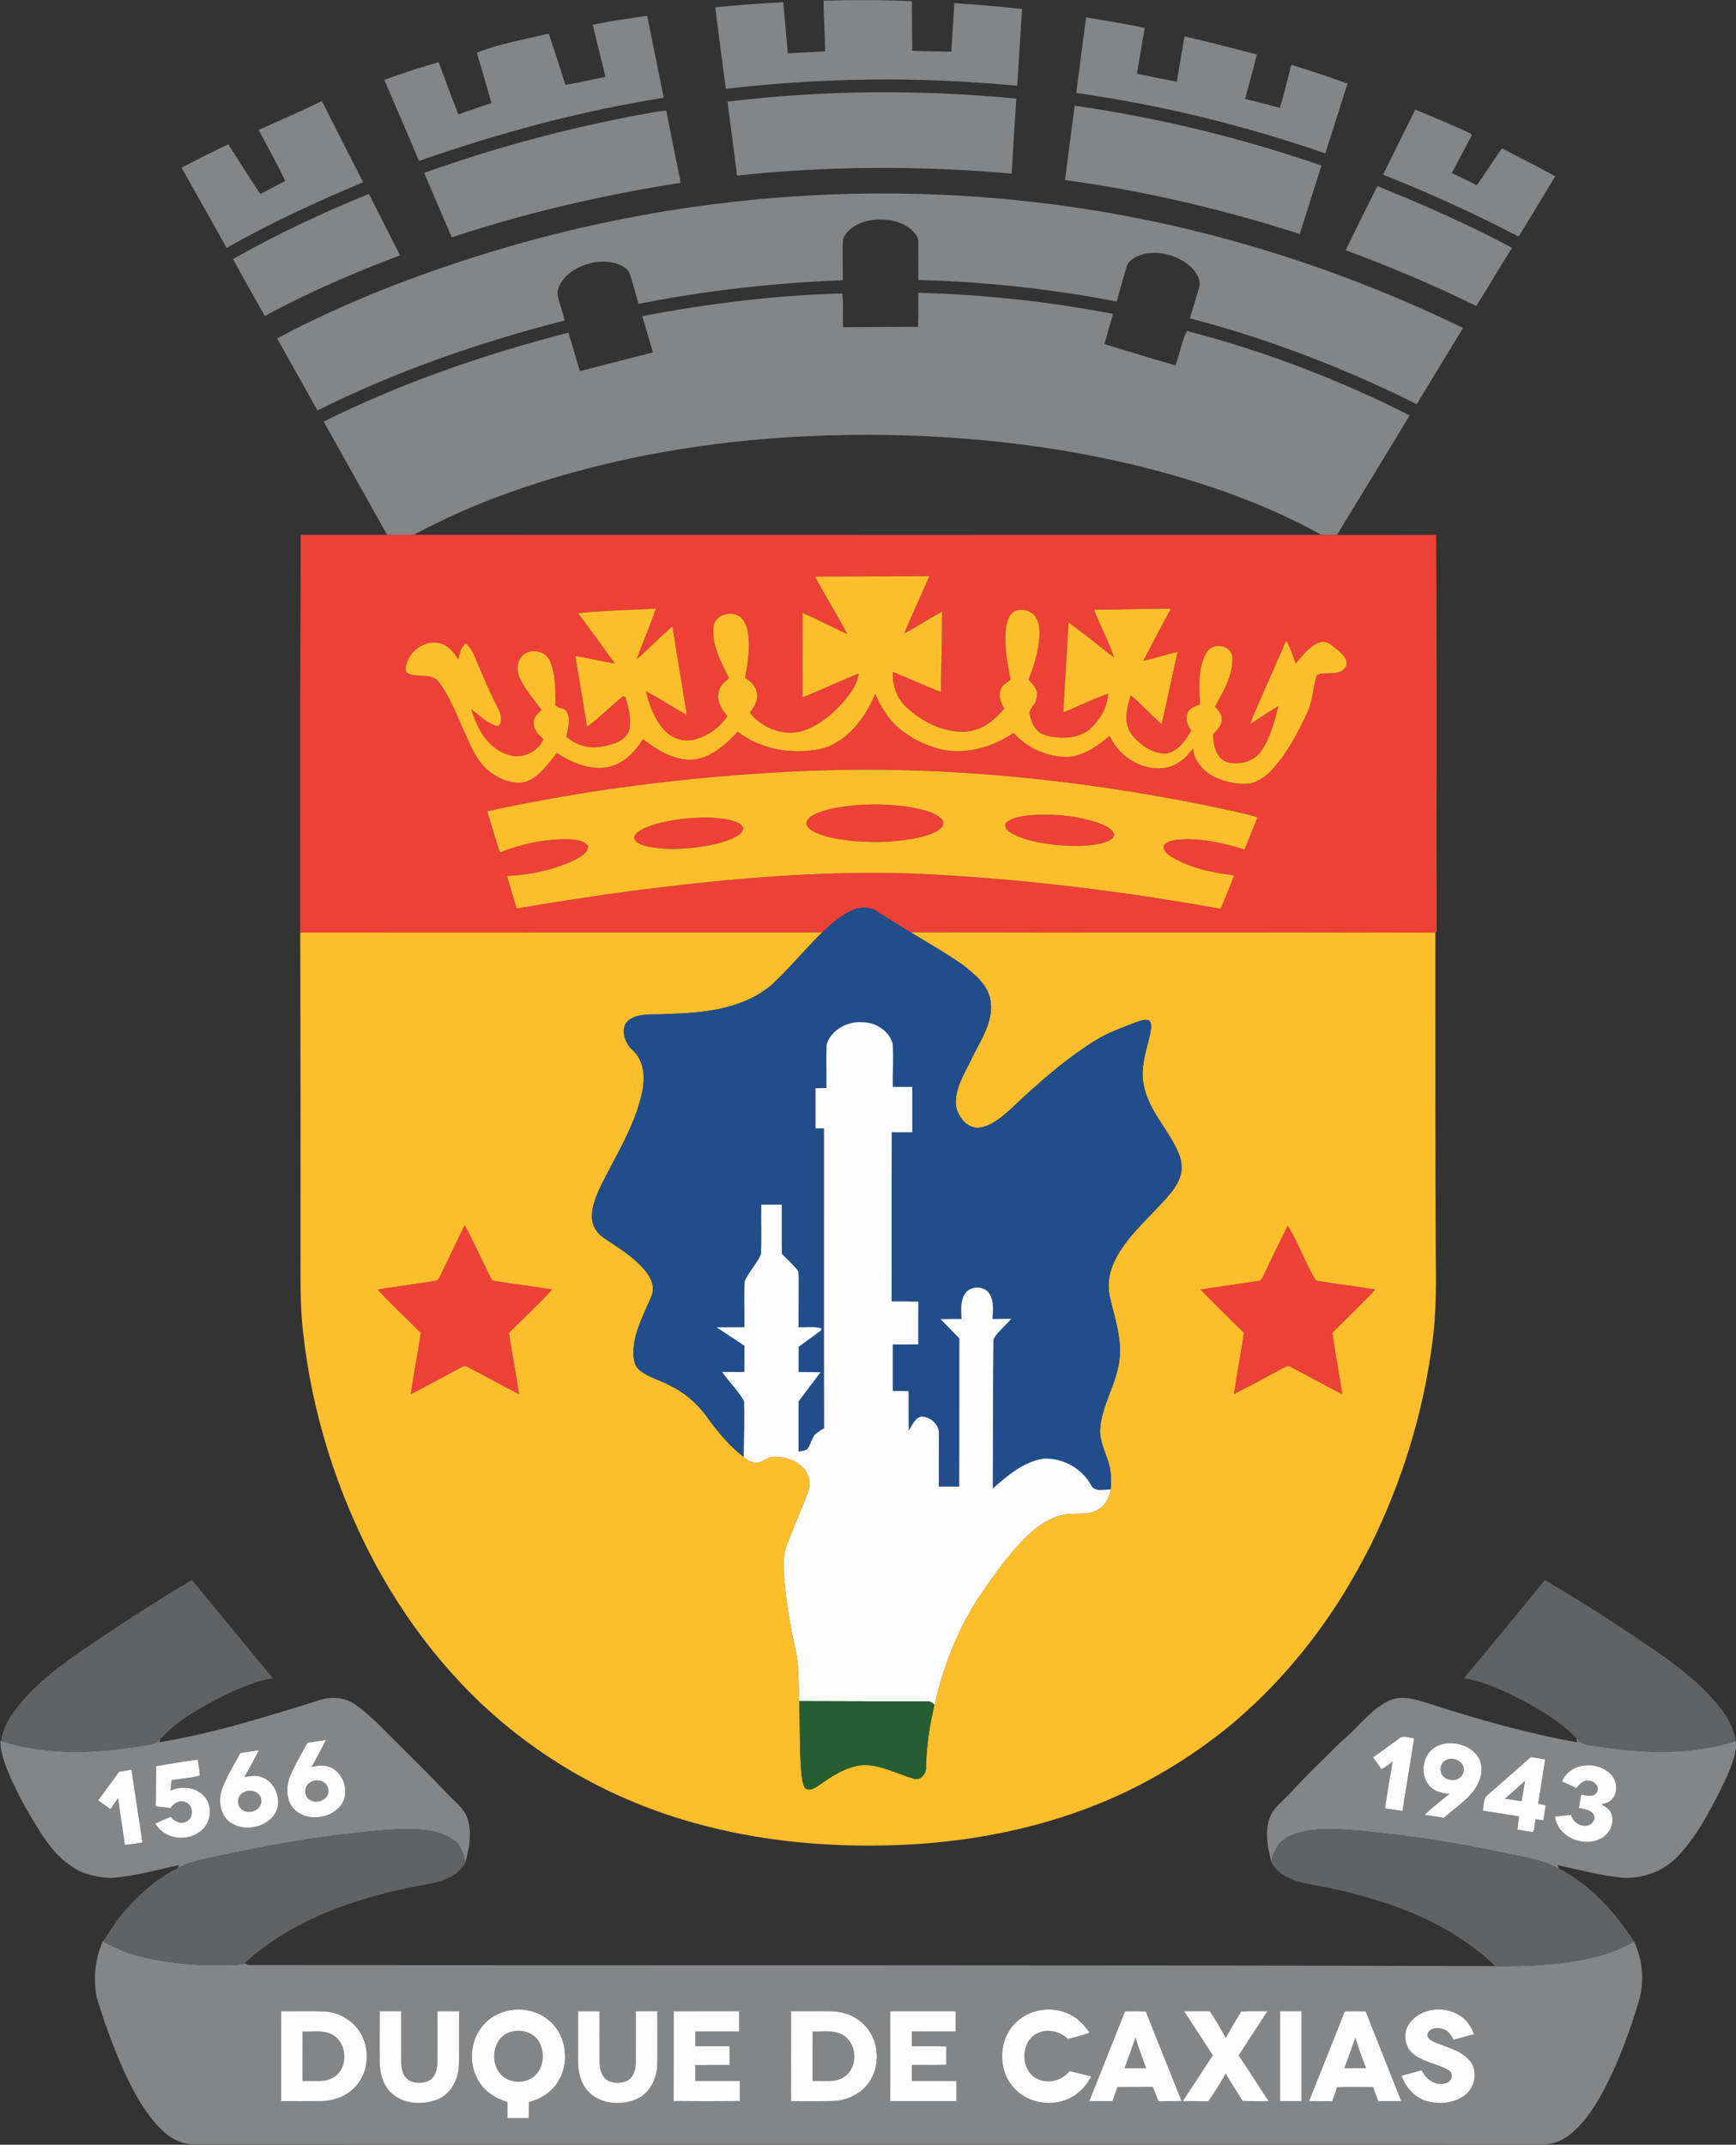 <?xml version="1.0" encoding="UTF-8"?>
<svg xmlns="http://www.w3.org/2000/svg" xmlns:xlink="http://www.w3.org/1999/xlink" width="356.3pt" height="440.2pt" viewBox="0 0 356.3 440.2" version="1.1">
<rect x="0" y="0" width="356.3" height="440.2" fill="#333333" stroke="none"/>
<defs>
<clipPath id="clip1">
  <path d="M 260 348 L 356.301 348 L 356.301 386 L 260 386 Z M 260 348 "/>
</clipPath>
<clipPath id="clip2">
  <path d="M 19 398 L 338 398 L 338 440.199 L 19 440.199 Z M 19 398 "/>
</clipPath>
<clipPath id="clip3">
  <path d="M 300 324 L 356.301 324 L 356.301 360 L 300 360 Z M 300 324 "/>
</clipPath>
</defs>
<g id="surface1">
<path style=" stroke:none;fill-rule:evenodd;fill:rgb(51.756%,52.147%,52.93%);fill-opacity:1;" d="M 169.016 0.133 C 175.059 -0.023 181.113 -0.039 187.156 0.246 C 187.148 3.637 187.238 7.027 187.211 10.414 C 189.891 10.551 192.566 10.535 195.25 10.598 C 195.445 7.277 195.672 3.961 195.871 0.645 C 200.512 0.941 205.145 1.328 209.766 1.852 C 209.445 7.105 209.102 12.359 208.773 17.613 C 188.891 15.68 168.809 15.914 148.969 18.234 C 148.23 12.664 147.512 7.086 146.797 1.508 C 151.438 1.039 156.094 0.688 160.75 0.461 C 161.078 3.953 161.383 7.449 161.688 10.945 C 164.238 10.828 166.793 10.652 169.344 10.57 C 169.301 7.09 169.098 3.609 169.016 0.133 Z M 169.016 0.133 "/>
<path style=" stroke:none;fill-rule:evenodd;fill:rgb(51.756%,52.147%,52.93%);fill-opacity:1;" d="M 121.641 5.074 C 125.344 4.328 129.086 3.77 132.828 3.238 C 133.938 8.852 135.125 14.449 136.215 20.066 C 119.113 22.773 102.34 27.32 86.004 33.031 C 83.66 27.477 81.262 21.941 78.875 16.402 C 82.543 15.035 86.266 13.84 90.027 12.766 C 91.391 16.336 92.648 19.934 94.07 23.48 C 96.324 22.656 98.605 21.934 100.867 21.145 C 99.855 17.699 98.918 14.234 97.852 10.812 C 102.605 8.953 107.684 8.074 112.633 6.895 C 113.777 10.402 114.957 13.898 116.055 17.422 C 118.809 16.961 121.523 16.309 124.262 15.785 C 123.422 12.203 122.5 8.648 121.641 5.074 Z M 121.641 5.074 "/>
<path style=" stroke:none;fill-rule:evenodd;fill:rgb(51.756%,52.147%,52.93%);fill-opacity:1;" d="M 222.91 3.562 C 226.934 4.211 230.941 4.922 234.941 5.715 C 234.406 8.852 233.863 11.988 233.344 15.121 C 236.066 15.688 238.797 16.254 241.527 16.789 C 242.043 13.68 242.57 10.57 243.113 7.465 C 248.078 8.609 253.012 9.887 257.941 11.184 C 257.262 14.254 256.301 17.246 255.574 20.309 C 257.941 20.906 260.328 21.469 262.68 22.145 C 263.578 19.238 264.25 16.262 265.031 13.32 C 268.918 14.469 272.746 15.801 276.566 17.148 C 275.043 21.922 273.547 26.711 272.004 31.48 C 255.41 25.746 238.281 21.547 220.895 19.078 C 221.539 13.902 222.23 8.734 222.91 3.562 Z M 222.91 3.562 "/>
<path style=" stroke:none;fill-rule:evenodd;fill:rgb(51.756%,52.147%,52.93%);fill-opacity:1;" d="M 149.309 20.855 C 168.961 18.477 188.871 18.344 208.574 20.23 C 208.301 25.363 207.902 30.492 207.641 35.629 C 188.891 33.992 169.992 34.023 151.277 36.039 C 150.645 30.98 149.965 25.922 149.309 20.855 Z M 149.309 20.855 "/>
<path style=" stroke:none;fill-rule:evenodd;fill:rgb(51.756%,52.147%,52.93%);fill-opacity:1;" d="M 53.094 26.664 C 57.434 24.723 61.793 22.836 66.055 20.738 C 68.887 26.289 71.676 31.863 74.523 37.406 C 64.957 41.406 55.527 45.762 46.508 50.891 C 43.465 45.371 40.344 39.906 37.27 34.41 C 40.43 32.746 43.625 31.156 46.848 29.617 C 49.047 33.016 51.195 36.453 53.426 39.84 C 55.129 38.938 56.816 38.008 58.551 37.172 C 56.922 33.578 54.898 30.176 53.094 26.664 Z M 53.094 26.664 "/>
<path style=" stroke:none;fill-rule:evenodd;fill:rgb(51.756%,52.147%,52.93%);fill-opacity:1;" d="M 218.586 36.953 C 219.219 31.863 219.895 26.781 220.57 21.691 C 237.793 24.176 254.777 28.297 271.223 33.977 C 269.742 38.664 268.227 43.34 266.766 48.031 C 251.059 42.969 234.938 39.184 218.586 36.953 Z M 218.586 36.953 "/>
<path style=" stroke:none;fill-rule:evenodd;fill:rgb(51.756%,52.147%,52.93%);fill-opacity:1;" d="M 134.059 23.055 C 134.953 22.883 135.848 22.781 136.75 22.691 C 137.695 27.645 138.723 32.578 139.715 37.516 C 123.785 39.984 108.031 43.656 92.723 48.711 C 90.82 44.309 88.945 39.891 87.047 35.484 C 102.328 30.016 118.078 25.871 134.059 23.055 Z M 134.059 23.055 "/>
<path style=" stroke:none;fill-rule:evenodd;fill:rgb(51.756%,52.147%,52.93%);fill-opacity:1;" d="M 290.473 22.492 C 294.047 23.969 297.605 25.473 301.129 27.07 C 301.422 27.289 302.336 27.414 301.957 27.965 C 300.668 30.504 299.262 32.98 297.98 35.527 C 299.688 36.344 301.406 37.148 303.086 38.02 C 304.906 35.559 306.473 32.93 308.277 30.449 C 311.91 32.371 315.613 34.164 319.199 36.184 C 316.723 40.32 314.191 44.43 311.688 48.551 C 302.637 43.844 293.34 39.605 283.863 35.84 C 286.066 31.391 288.273 26.941 290.473 22.492 Z M 290.473 22.492 "/>
<path style=" stroke:none;fill-rule:evenodd;fill:rgb(51.756%,52.147%,52.93%);fill-opacity:1;" d="M 276.188 51.359 C 278.316 46.949 280.48 42.559 282.711 38.203 C 292.105 41.996 301.406 46.078 310.336 50.867 C 307.82 54.805 305.5 58.859 302.996 62.801 C 294.27 58.527 285.309 54.723 276.188 51.359 Z M 276.188 51.359 "/>
<path style=" stroke:none;fill-rule:evenodd;fill:rgb(51.756%,52.147%,52.93%);fill-opacity:1;" d="M 100.215 51.867 C 148.285 37.078 200.465 35.605 249.148 48.379 C 266.77 52.973 283.906 59.363 300.281 67.312 C 297.133 72.539 293.906 77.723 290.777 82.961 C 275.902 75.539 260.312 69.523 244.219 65.336 C 244.812 63.281 245.473 61.246 246.062 59.195 C 246.672 57.488 245.488 55.824 244.32 54.691 C 241.754 52.43 238.055 51.383 234.703 52.145 C 233.305 52.57 231.629 53.266 231.203 54.812 C 230.496 57.16 229.867 59.535 229.18 61.891 C 215.766 59.289 202.133 57.82 188.473 57.465 C 188.453 54.914 188.488 52.367 188.473 49.82 C 188.547 48.438 187.438 47.387 186.41 46.641 C 183.84 44.914 180.484 44.715 177.543 45.465 C 175.664 46.027 173.676 47.199 173.023 49.152 C 172.879 51.93 173.012 54.719 172.992 57.504 C 158.926 58.078 144.891 59.621 131.074 62.359 C 130.398 60.195 129.895 57.98 129.125 55.859 C 128.324 54.656 126.852 54.109 125.496 53.828 C 122.676 53.371 119.707 54.141 117.348 55.723 C 115.867 56.785 114.523 58.371 114.395 60.258 C 114.719 62.141 115.469 63.914 115.895 65.773 C 98.441 70.258 81.289 76.172 65.156 84.246 C 62.391 79.32 59.637 74.383 56.879 69.453 C 70.668 62.121 85.297 56.449 100.215 51.867 Z M 100.215 51.867 "/>
<path style=" stroke:none;fill-rule:evenodd;fill:rgb(51.756%,52.147%,52.93%);fill-opacity:1;" d="M 47.836 53.172 C 56.789 48.062 66.16 43.695 75.703 39.801 C 77.844 43.996 79.973 48.203 82.105 52.41 C 72.617 55.996 63.266 60.012 54.348 64.855 C 52.156 60.973 49.938 57.102 47.836 53.172 Z M 47.836 53.172 "/>
<path style=" stroke:none;fill-rule:evenodd;fill:rgb(51.756%,52.147%,52.93%);fill-opacity:1;" d="M 131.82 64.891 C 145.352 62.301 159.082 60.594 172.867 60.227 C 173.184 62.496 172.91 64.855 173.031 67.164 C 178.16 67.152 183.289 67.062 188.422 67.078 C 188.527 64.758 188.445 62.426 188.473 60.098 C 201.879 60.441 215.262 61.887 228.43 64.426 C 227.855 66.496 227.262 68.562 226.676 70.629 C 231.539 72.098 236.383 73.609 241.27 74.992 C 242.109 72.672 242.52 70.07 243.621 67.93 C 259.418 72.023 274.758 77.887 289.32 85.246 C 284.387 93.461 279.371 101.621 274.391 109.797 C 273.324 109.801 272.258 109.805 271.199 109.777 C 259.109 103.035 245.863 98.609 232.449 95.352 C 213.625 90.883 194.219 89.059 174.887 89.258 C 150.207 89.547 125.391 93.285 102.211 101.941 C 96.281 104.152 90.508 106.766 84.93 109.758 C 83.105 109.789 81.277 109.758 79.453 109.766 C 75.09 102.031 70.785 94.27 66.438 86.527 C 82.418 78.562 99.395 72.738 116.656 68.273 C 117.477 70.895 118.215 73.547 119.008 76.176 C 124.008 74.902 129.012 73.613 134.008 72.32 C 133.285 69.84 132.543 67.367 131.82 64.891 Z M 131.82 64.891 "/>
<path style=" stroke:none;fill-rule:evenodd;fill:rgb(51.756%,52.147%,52.93%);fill-opacity:1;" d="M 65.914 348.836 C 68.27 348.148 70.918 348.438 72.949 349.871 C 75.297 351.535 77.375 353.539 79.383 355.602 C 83.465 359.715 87.656 363.727 91.613 367.957 C 93.219 369.695 95.383 371.145 96.051 373.535 C 96.867 376.414 96.289 379.484 95.496 382.305 C 95.176 380.598 94.676 378.746 93.148 377.715 C 89.801 375.281 85.41 375.336 81.453 375.453 C 69.977 376.188 58.602 378.039 47.355 380.391 C 43.688 381.219 39.891 381.695 36.5 383.414 L 36.719 382.812 C 32.039 383.793 27.41 385.16 22.613 385.434 C 19.75 385.289 16.777 384.637 14.449 382.871 C 10.895 380.473 8.617 376.715 6.484 373.098 C 4.906 370.543 3.559 367.859 2.281 365.145 C 1.234 362.633 0.094 360.043 0.09 357.277 L 0.234 357.316 C 10.176 360.516 20.855 359.805 30.992 358.02 C 31.75 357.902 32.359 357.406 32.926 356.922 L 32.684 357.586 C 44.004 355.719 54.984 352.246 65.914 348.836 Z M 63.086 357.703 C 61.891 359.961 60.535 362.152 59.551 364.523 C 58.629 366.777 58.684 369.723 60.547 371.504 C 63.129 373.871 67.656 373.309 69.852 370.672 C 72.027 368.035 70.531 363.43 67.234 362.539 C 66.156 362.188 65.016 362.445 63.938 362.641 C 64.984 360.84 65.93 358.977 66.895 357.133 C 65.621 357.289 64.355 357.484 63.086 357.703 Z M 49.332 359.789 C 48.039 362.246 46.496 364.602 45.566 367.234 C 44.758 369.523 45.137 372.465 47.191 373.988 C 49.863 375.895 54 375.27 56.07 372.746 C 58.227 370.117 56.738 365.559 53.469 364.664 C 52.387 364.297 51.246 364.547 50.156 364.746 C 51.207 362.934 52.168 361.074 53.152 359.223 C 51.875 359.402 50.605 359.594 49.332 359.789 Z M 32.031 362.508 C 32.062 365.246 31.984 367.996 31.961 370.746 C 32.984 370.867 34.012 370.98 35.035 371.078 C 35.664 370.074 36.891 369.367 38.066 369.859 C 39.676 370.453 39.879 373.031 38.324 373.816 C 37.152 374.496 35.809 373.863 35.039 372.895 C 33.969 373.293 32.922 373.762 31.891 374.27 C 33.742 377.586 38.68 378.141 41.406 375.621 C 43.43 373.891 43.684 370.465 41.789 368.543 C 40.062 366.723 37.215 366.539 34.992 367.484 C 35.066 366.773 35.145 366.074 35.219 365.371 C 37.145 365.016 39.145 364.973 41.02 364.402 C 40.938 363.297 40.734 362.219 40.566 361.133 C 37.719 361.562 34.867 361.965 32.031 362.508 Z M 24.438 363.637 C 23.023 365.609 21.578 367.559 20.145 369.516 C 20.98 370.117 21.82 370.715 22.668 371.309 C 23.195 370.547 23.723 369.789 24.254 369.039 C 24.617 372.258 25.219 375.441 25.621 378.656 C 26.836 378.523 28.047 378.367 29.242 378.152 C 28.492 373.164 27.73 368.184 26.98 363.203 C 26.129 363.336 25.285 363.484 24.438 363.637 Z M 24.438 363.637 "/>
<g clip-path="url(#clip1)" clip-rule="nonzero">
<path style=" stroke:none;fill-rule:evenodd;fill:rgb(51.756%,52.147%,52.93%);fill-opacity:1;" d="M 285.352 348.945 C 287.832 347.938 290.512 348.766 292.934 349.539 C 303.031 352.793 313.266 355.742 323.727 357.594 L 323.555 356.789 C 324.816 358.387 327.008 358.211 328.82 358.555 C 337.918 359.922 347.402 360.145 356.262 357.324 L 356.387 357.289 C 356.352 360.684 354.832 363.836 353.383 366.832 C 350.859 371.867 348.207 376.973 344.285 381.074 C 341.336 384.137 337.035 385.68 332.816 385.367 C 328.379 384.898 324.059 383.754 319.711 382.809 L 319.922 383.484 C 316.332 381.613 312.285 381.086 308.379 380.23 C 298.855 378.242 289.238 376.668 279.543 375.793 C 274.68 375.43 269.48 374.754 264.875 376.777 C 262.648 377.719 261.203 379.895 260.977 382.27 C 260.188 379.312 259.539 376.082 260.586 373.105 C 261.32 371.043 263.203 369.754 264.637 368.203 C 268.023 364.496 271.672 361.027 275.23 357.477 C 278.684 354.727 281.211 350.773 285.352 348.945 Z M 287.094 356.852 C 285.32 358.117 283.586 359.438 281.797 360.68 C 282.379 361.496 282.969 362.324 283.551 363.148 C 284.355 362.656 285.125 362.094 285.852 361.488 C 285.289 364.711 284.711 367.93 284.277 371.168 C 285.465 371.336 286.66 371.52 287.852 371.699 C 288.605 366.719 289.477 361.758 290.238 356.781 C 289.207 356.715 287.984 356.047 287.094 356.852 Z M 295.191 358.281 C 291.875 359.555 291.109 364.586 293.746 366.883 C 294.762 367.789 296.145 368.047 297.453 368.219 C 295.734 369.574 293.988 370.914 292.418 372.457 C 293.719 372.672 295.023 372.887 296.32 373.109 C 299.422 370.316 304.008 367.809 304.07 363.086 C 304.047 358.82 298.707 356.73 295.191 358.281 Z M 305.316 368.422 C 304.348 369.164 304.602 370.547 304.324 371.617 C 306.805 372.012 309.277 372.422 311.758 372.805 C 311.641 373.707 311.527 374.621 311.426 375.535 C 312.492 375.68 313.555 375.91 314.633 375.996 C 315.047 375.23 314.961 374.242 315.148 373.398 C 315.684 373.457 316.223 373.523 316.77 373.598 C 316.93 372.574 317.09 371.543 317.25 370.527 C 316.723 370.418 316.207 370.32 315.688 370.223 C 316.148 367.18 316.668 364.145 317.133 361.102 C 316.152 360.941 315.172 360.781 314.195 360.621 C 311.238 363.223 308.281 365.828 305.316 368.422 Z M 320.574 365.633 C 321.559 366.066 322.539 366.516 323.508 366.992 C 324.168 366.332 324.809 365.359 325.875 365.48 C 327.102 365.363 328.418 366.629 327.727 367.852 C 327.043 368.988 325.543 368.406 324.488 368.383 C 324.34 369.285 324.199 370.188 324.059 371.098 C 325.375 371.281 327.605 371.684 327.168 373.52 C 326.219 375.746 322.824 374.602 322.48 372.484 C 321.363 372.59 320.25 372.715 319.145 372.848 C 319.719 377.121 325.18 379.352 328.77 377.23 C 330.473 376.246 331.469 373.973 330.668 372.113 C 330.309 371.223 329.434 370.758 328.637 370.332 C 329.418 370.121 330.293 369.953 330.848 369.297 C 332.156 367.902 331.898 365.527 330.629 364.184 C 327.879 361.289 322.195 361.719 320.574 365.633 Z M 320.574 365.633 "/>
</g>
<path style=" stroke:none;fill-rule:evenodd;fill:rgb(51.756%,52.147%,52.93%);fill-opacity:1;" d="M 296.828 361.227 C 298.371 360.43 300.793 361.664 300.375 363.566 C 300.129 365.43 297.586 365.852 296.344 364.688 C 295.242 363.777 295.523 361.793 296.828 361.227 Z M 296.828 361.227 "/>
<path style=" stroke:none;fill-rule:evenodd;fill:rgb(51.756%,52.147%,52.93%);fill-opacity:1;" d="M 63.648 365.832 C 64.953 364.934 67.191 365.531 67.379 367.258 C 67.75 369.285 65.004 370.473 63.508 369.352 C 62.32 368.539 62.383 366.535 63.648 365.832 Z M 63.648 365.832 "/>
<path style=" stroke:none;fill-rule:evenodd;fill:rgb(51.756%,52.147%,52.93%);fill-opacity:1;" d="M 308.891 369.164 C 310.25 367.938 311.664 366.766 313 365.508 C 312.773 366.895 312.527 368.289 312.293 369.684 C 311.152 369.516 310.016 369.344 308.891 369.164 Z M 308.891 369.164 "/>
<path style=" stroke:none;fill-rule:evenodd;fill:rgb(51.756%,52.147%,52.93%);fill-opacity:1;" d="M 50.219 367.77 C 51.535 367.141 53.438 367.789 53.609 369.367 C 53.957 371.512 50.918 372.664 49.492 371.266 C 48.402 370.266 48.777 368.223 50.219 367.77 Z M 50.219 367.77 "/>
<g clip-path="url(#clip2)" clip-rule="nonzero">
<path style=" stroke:none;fill-rule:evenodd;fill:rgb(51.756%,52.147%,52.93%);fill-opacity:1;" d="M 21.117 398.449 C 23.348 399.633 25.641 400.746 28.109 401.367 C 33.531 402.781 39.156 403.41 44.762 403.309 C 46.559 403.266 48.406 403.52 50.152 402.973 C 50.355 403.062 50.758 403.23 50.961 403.312 C 136.262 403.391 221.566 403.273 306.875 403.523 C 309.785 403.555 312.707 403.523 315.613 403.344 C 322.379 402.824 329.395 401.965 335.359 398.477 C 337.246 402.355 337.562 406.996 336.238 411.117 C 334.336 417.438 332.012 423.664 328.898 429.496 C 327.191 432.551 325.246 435.559 322.547 437.828 C 320.918 439.195 318.875 440.18 316.711 440.098 C 224.375 440.094 132.035 440.102 39.699 440.086 C 37.027 440.125 34.625 438.637 32.824 436.773 C 29.547 433.418 27.352 429.207 25.402 424.996 C 23.223 420.078 21.379 415.008 19.816 409.871 C 19.113 406.039 19.492 401.992 21.117 398.449 Z M 99.902 414.91 C 96.605 417.855 95.922 423.145 98.121 426.922 C 99.383 429.203 101.676 430.711 104.141 431.41 C 104.141 432.508 104.141 433.613 104.137 434.719 C 105.602 434.719 107.07 434.723 108.535 434.742 C 108.555 433.645 108.562 432.543 108.559 431.449 C 110.934 430.809 113.172 429.449 114.477 427.324 C 116.984 423.457 116.316 417.797 112.785 414.777 C 109.25 411.621 103.371 411.672 99.902 414.91 Z M 208.719 414.906 C 204.949 418.262 204.645 424.672 208.008 428.422 C 210.562 431.391 215.02 432.375 218.656 431.012 C 220.984 430.184 222.863 428.371 223.953 426.172 C 222.477 425.797 221.004 425.418 219.527 425.07 C 217.957 427.043 215.043 427.789 212.777 426.605 C 209.535 424.922 209.418 419.66 212.359 417.633 C 214.461 416.215 217.418 416.73 219.164 418.484 C 220.672 418.098 222.207 417.781 223.641 417.172 C 222.668 415.883 221.609 414.598 220.184 413.785 C 216.652 411.645 211.762 412.094 208.719 414.906 Z M 289.441 415.055 C 287.965 416.84 288.09 419.738 289.812 421.328 C 291.918 423.312 295.012 423.473 297.402 424.957 C 298.41 425.617 297.953 427.258 296.832 427.508 C 294.723 428.262 292.645 426.777 291.797 424.895 C 290.422 425.293 289.031 425.664 287.648 426.035 C 288.508 428.418 290.344 430.543 292.844 431.246 C 295.527 431.984 298.691 431.676 300.875 429.836 C 302.855 428.172 303.336 424.859 301.586 422.871 C 299.766 420.77 296.926 420.195 294.48 419.16 C 293.762 418.844 292.727 418.293 293.027 417.34 C 293.543 416.148 295.168 416.074 296.238 416.469 C 297.285 416.773 297.824 417.758 298.352 418.629 C 299.746 418.254 301.137 417.871 302.535 417.504 C 301.949 415.836 300.852 414.328 299.281 413.469 C 296.184 411.691 291.723 412.18 289.441 415.055 Z M 57.695 412.789 C 57.684 418.941 57.695 425.094 57.691 431.25 C 60.461 431.242 63.234 431.273 66.012 431.242 C 68.641 431.195 71.305 430.137 73.062 428.145 C 75.555 425.371 75.922 421.047 74.266 417.77 C 72.871 414.965 69.902 413.121 66.812 412.855 C 63.773 412.707 60.734 412.832 57.695 412.789 Z M 77.941 412.781 C 77.906 416.246 77.918 419.715 77.926 423.184 C 77.938 425.527 78.609 428.02 80.395 429.648 C 82.859 431.867 86.645 432.082 89.652 430.949 C 92.5 429.859 94.098 426.824 94.18 423.891 C 94.266 420.195 94.184 416.496 94.223 412.793 C 92.742 412.785 91.266 412.785 89.781 412.789 C 89.754 416.258 89.805 419.723 89.766 423.191 C 89.766 424.656 89.367 426.418 87.902 427.105 C 86.66 427.621 85.129 427.629 83.938 426.961 C 82.676 426.172 82.359 424.57 82.34 423.195 C 82.309 419.727 82.348 416.262 82.328 412.789 C 80.863 412.789 79.402 412.789 77.941 412.781 Z M 118.633 412.789 C 118.637 416.117 118.625 419.449 118.633 422.777 C 118.617 424.797 118.984 426.922 120.191 428.605 C 122.465 431.781 127.098 432.289 130.516 430.883 C 133.375 429.711 134.883 426.562 134.898 423.594 C 134.957 419.996 134.906 416.391 134.914 412.789 C 133.445 412.789 131.973 412.785 130.504 412.789 C 130.477 416.262 130.52 419.73 130.488 423.207 C 130.477 424.633 130.117 426.332 128.73 427.047 C 127.504 427.629 125.98 427.629 124.77 427.02 C 123.43 426.27 123.074 424.605 123.066 423.195 C 123.035 419.727 123.066 416.262 123.059 412.793 C 121.582 412.785 120.105 412.785 118.633 412.789 Z M 138.277 412.793 C 138.273 418.938 138.297 425.078 138.262 431.223 C 142.797 431.273 147.332 431.266 151.863 431.227 C 151.852 429.852 151.852 428.48 151.848 427.105 C 148.805 427.109 145.77 427.109 142.727 427.105 C 142.723 426.012 142.723 424.918 142.727 423.832 C 145.066 423.82 147.406 423.828 149.746 423.828 C 149.754 422.539 149.754 421.258 149.746 419.977 C 147.406 419.977 145.066 419.98 142.727 419.977 C 142.723 418.969 142.727 417.961 142.727 416.957 C 145.723 416.949 148.715 416.961 151.707 416.953 C 151.715 415.562 151.711 414.172 151.703 412.785 C 147.227 412.793 142.754 412.781 138.277 412.793 Z M 162.367 412.789 C 162.344 418.941 162.359 425.098 162.363 431.25 C 165.141 431.242 167.922 431.277 170.707 431.238 C 173.34 431.195 176.012 430.133 177.766 428.129 C 180.766 424.758 180.668 419.133 177.609 415.832 C 175.871 413.914 173.293 412.855 170.719 412.809 C 167.934 412.758 165.148 412.809 162.367 412.789 Z M 182.727 412.789 C 182.719 418.941 182.719 425.098 182.723 431.25 C 187.25 431.25 191.77 431.25 196.297 431.25 C 196.297 429.879 196.297 428.512 196.312 427.148 C 193.266 427.066 190.211 427.133 187.156 427.109 C 187.152 426.012 187.152 424.918 187.156 423.828 C 189.516 423.793 191.867 423.887 194.223 423.773 C 194.191 422.527 194.191 421.277 194.223 420.035 C 191.867 419.914 189.512 420.008 187.152 419.977 C 187.152 418.965 187.156 417.953 187.176 416.945 C 190.16 416.965 193.152 416.953 196.137 416.957 C 196.141 415.562 196.141 414.172 196.137 412.789 C 191.668 412.789 187.195 412.789 182.727 412.789 Z M 230.906 412.812 C 228.484 418.965 226 425.098 223.566 431.246 C 225.148 431.25 226.727 431.25 228.312 431.25 C 228.664 430.281 229.016 429.312 229.363 428.348 C 231.777 428.328 234.195 428.363 236.609 428.324 C 236.992 429.305 237.375 430.285 237.762 431.27 C 239.348 431.246 240.926 431.25 242.516 431.242 C 240.078 425.098 237.566 418.984 235.168 412.828 C 233.75 412.773 232.324 412.773 230.906 412.812 Z M 243.027 412.789 C 244.98 415.816 246.969 418.82 248.918 421.848 C 246.863 424.98 244.801 428.105 242.754 431.246 C 244.492 431.25 246.234 431.238 247.973 431.273 C 249.293 429.457 250.473 427.535 251.582 425.578 C 252.637 427.516 253.879 429.34 255.043 431.207 C 256.816 431.273 258.59 431.25 260.367 431.25 C 258.355 428.094 256.289 424.984 254.238 421.863 C 256.168 418.816 258.184 415.832 260.121 412.789 C 258.324 412.789 256.52 412.746 254.727 412.848 C 253.707 414.664 252.543 416.398 251.578 418.246 C 250.555 416.371 249.469 414.539 248.289 412.77 C 246.535 412.805 244.777 412.785 243.027 412.789 Z M 262.734 412.789 C 262.719 418.941 262.727 425.098 262.73 431.25 C 264.195 431.25 265.66 431.25 267.129 431.25 C 267.137 425.098 267.137 418.941 267.129 412.789 C 265.664 412.789 264.195 412.785 262.734 412.789 Z M 276.008 412.816 C 273.594 418.973 271.098 425.098 268.668 431.25 C 270.25 431.25 271.828 431.25 273.414 431.262 C 273.773 430.301 274.125 429.348 274.445 428.383 C 276.902 428.312 279.359 428.336 281.816 428.367 C 282.148 429.332 282.496 430.289 282.852 431.25 C 284.438 431.25 286.02 431.25 287.605 431.246 C 285.184 425.098 282.691 418.977 280.289 412.82 C 278.863 412.773 277.434 412.777 276.008 412.816 Z M 276.008 412.816 "/>
</g>
<path style=" stroke:none;fill-rule:evenodd;fill:rgb(51.756%,52.147%,52.93%);fill-opacity:1;" d="M 62.102 416.957 C 64.242 417.074 66.645 416.508 68.527 417.805 C 71.309 419.637 71.422 424.348 68.645 426.234 C 66.727 427.547 64.27 426.996 62.094 427.105 C 62.098 423.719 62.082 420.336 62.102 416.957 Z M 62.102 416.957 "/>
<path style=" stroke:none;fill-rule:evenodd;fill:rgb(51.756%,52.147%,52.93%);fill-opacity:1;" d="M 104.887 417.023 C 106.852 416.465 109.246 417.008 110.441 418.762 C 111.891 420.938 111.719 424.227 109.762 426.043 C 107.664 427.906 103.938 427.598 102.355 425.219 C 100.508 422.516 101.461 417.898 104.887 417.023 Z M 104.887 417.023 "/>
<path style=" stroke:none;fill-rule:evenodd;fill:rgb(51.756%,52.147%,52.93%);fill-opacity:1;" d="M 166.785 416.957 C 168.898 417.074 171.281 416.516 173.156 417.77 C 175.965 419.582 176.109 424.293 173.344 426.215 C 171.43 427.555 168.961 426.996 166.781 427.105 C 166.781 423.719 166.766 420.336 166.785 416.957 Z M 166.785 416.957 "/>
<path style=" stroke:none;fill-rule:evenodd;fill:rgb(51.756%,52.147%,52.93%);fill-opacity:1;" d="M 230.809 424.473 C 231.59 422.402 232.297 420.293 233.059 418.215 C 233.676 420.34 234.488 422.395 235.238 424.473 C 233.762 424.477 232.285 424.477 230.809 424.473 Z M 230.809 424.473 "/>
<path style=" stroke:none;fill-rule:evenodd;fill:rgb(51.756%,52.147%,52.93%);fill-opacity:1;" d="M 275.934 424.473 C 276.703 422.406 277.414 420.316 278.184 418.246 C 278.801 420.352 279.594 422.402 280.352 424.461 C 278.879 424.477 277.406 424.48 275.934 424.473 Z M 275.934 424.473 "/>
<path style=" stroke:none;fill-rule:evenodd;fill:rgb(92.969%,25.098%,21.556%);fill-opacity:1;" d="M 61.707 109.77 C 67.625 109.766 73.539 109.77 79.453 109.766 C 81.277 109.758 83.105 109.789 84.93 109.758 C 147.023 109.789 209.113 109.789 271.199 109.781 C 272.258 109.805 273.324 109.801 274.391 109.797 C 281.184 109.785 287.977 109.812 294.773 109.785 C 294.93 136.992 294.805 164.211 294.855 191.426 L 294.598 191.414 C 258.699 191.301 222.793 191.453 186.898 191.34 C 184.52 189.973 182.238 188.445 179.902 187.008 C 178.527 186.105 176.754 186.094 175.262 186.695 C 172.742 187.676 170.711 189.547 168.773 191.379 C 133.059 191.395 97.34 191.359 61.625 191.395 C 61.547 164.184 61.629 136.977 61.707 109.77 Z M 167.285 118.352 C 169.363 122.328 171.805 126.109 173.875 130.098 C 170.758 128.789 167.84 127.074 164.707 125.809 C 164.734 131.578 164.707 137.359 164.723 143.137 C 168.59 141.586 172.348 139.766 176.234 138.262 C 175.887 140.68 174.316 142.672 172.758 144.453 C 170.488 146.887 167.785 149.09 164.559 150.074 C 160.668 151.121 156.367 149.402 153.91 146.297 C 154.816 145.066 155.754 143.57 155.277 141.977 C 155.059 140.656 153.969 139.801 152.926 139.105 C 153.461 136.211 153.93 133.246 153.574 130.305 C 153.422 129.137 153.109 127.93 152.328 127.016 C 150.66 125.059 146.699 125.953 146.426 128.664 C 146.078 132.43 147.969 135.941 149.645 139.188 C 148.637 140.02 147.496 140.977 147.441 142.395 C 147.172 144.172 148.23 145.703 149.285 147.012 C 147.703 149.316 145.285 151.062 142.578 151.773 C 140.402 152.34 138.016 151.609 136.48 149.992 C 134.363 147.777 133.262 144.789 132.574 141.859 C 135.426 143.359 138.078 145.211 140.953 146.68 C 140.004 140.641 138.969 134.613 138.004 128.574 C 135.461 130.715 133.164 133.137 130.672 135.328 C 131.949 131.828 133.402 128.406 134.66 124.895 C 129.316 125.234 123.938 125.277 118.617 125.844 C 121.23 129.223 123.688 132.719 126.18 136.191 C 123.473 135.742 120.805 135.066 118.09 134.645 C 118.879 139.48 119.703 144.309 120.488 149.145 C 123.117 147.258 125.375 144.898 127.91 142.895 C 128.016 142.926 128.223 142.977 128.328 143.004 C 129.031 145.152 129.578 147.492 129.168 149.758 C 128.453 152.109 125.75 152.84 123.602 153.219 C 120.973 153.758 118.215 152.961 116.23 151.176 C 116.559 149.492 117.219 147.555 116.238 145.969 C 115.695 144.969 113.566 145.621 114 144.09 C 113.973 141.246 114.016 138.277 112.863 135.621 C 111.957 133.461 108.664 132.965 107.113 134.695 C 106.02 135.922 106 137.82 106.703 139.246 C 107.844 141.609 109.617 143.586 111.129 145.711 C 110.336 146.496 109.34 147.398 109.551 148.641 C 109.645 149.949 110.594 150.902 111.535 151.699 C 110.406 154.371 107.188 155.863 104.422 154.938 C 100.172 153.746 97.887 149.469 96.699 145.539 C 98.215 146.684 99.594 148.055 101.355 148.824 C 101.754 149.016 102.363 149.113 102.609 148.621 C 103.152 147.465 102.66 146.164 102.105 145.117 C 100.566 142.238 99.32 139.211 98.047 136.215 C 97.398 134.734 96.898 133.078 95.566 132.051 C 94.562 132.863 94.344 134.156 94.059 135.34 C 93.168 134.008 92.18 132.539 90.527 132.113 C 87.148 131.02 83.367 133.965 83.262 137.414 C 83.301 138.344 84.434 138.527 85.164 138.578 C 86.848 138.824 89.016 138.426 90.125 140.055 C 92.539 143.289 93.883 147.156 95.582 150.785 C 96.785 153.566 98.062 156.496 100.539 158.391 C 102.555 159.984 105.238 161.016 107.82 160.496 C 110.676 159.473 112.473 156.836 114.281 154.559 C 117.27 156.453 120.781 158.035 124.398 157.508 C 127.711 157.008 130.273 154.48 131.922 151.703 C 134.848 153.859 138.168 156.004 141.938 155.934 C 145.832 155.66 148.879 152.887 151.406 150.172 C 156.082 153.812 162.457 154.871 168.195 153.762 C 173.816 152.469 177.504 147.438 179.648 142.398 C 180.172 143.711 180.812 144.977 181.625 146.137 C 184.191 150.16 188.637 152.629 193.156 153.809 C 198.309 154.949 203.742 153.312 208.047 150.434 C 210.809 153.555 214.922 155.359 219.078 155.371 C 222.43 155.18 225.234 153.078 227.746 151.035 C 229.602 155.188 234.121 158.102 238.703 157.652 C 241.262 157.398 243.383 155.688 244.828 153.648 C 245.156 156.551 247.469 158.789 250.074 159.828 C 252.16 160.621 254.449 161.078 256.68 160.785 C 259.473 160.094 261.426 157.738 263.082 155.539 C 265.301 152.453 267.047 149.062 268.566 145.586 C 269.539 143.352 269.484 140.828 270.289 138.551 C 272.062 137.715 274.52 138.828 275.969 137.184 C 277.098 135.891 275.73 134.387 274.711 133.555 C 273.629 132.746 272.496 131.387 270.992 131.797 C 268.77 132.496 267.406 134.512 265.934 136.172 C 265.312 134.586 264.844 132.934 263.996 131.445 C 262.156 135.605 260.34 139.773 258.508 143.934 C 257.852 145.477 257.07 146.977 256.602 148.598 C 258.535 147.383 260.391 146.055 262.375 144.938 C 261.602 148.141 260.684 151.41 258.832 154.176 C 257.293 156.348 254.27 157.121 251.781 156.402 C 249.516 155.555 249.031 152.867 248.957 150.738 C 249.699 149.902 250.637 149.07 250.746 147.887 C 250.941 146.719 250.008 145.848 249.387 144.996 C 251.094 141.891 253.109 138.578 252.934 134.91 C 252.766 132.359 248.945 131.754 247.703 133.828 C 245.758 137.027 246.137 140.98 246.27 144.562 C 245.23 144.98 243.945 145.398 243.633 146.633 C 243.176 147.828 243.898 148.988 244.496 149.98 C 243.25 151.988 241.691 154.426 239.113 154.68 C 236.309 154.59 233.805 152.773 232.168 150.598 C 230.504 148.27 231.289 145.211 232.07 142.703 C 234.32 144.531 236.203 146.746 238.414 148.621 C 239.547 143.695 240.59 138.754 241.68 133.824 C 239.305 134.297 237.023 135.133 234.648 135.617 C 236.5 132.035 238.41 128.484 240.312 124.926 C 235.055 124.914 229.797 125.109 224.543 125.152 C 225.797 128.473 227.535 131.602 228.676 134.961 C 225.527 132.598 222.539 130.016 219.305 127.762 C 218.957 133.906 218.559 140.051 218.242 146.199 C 221.32 144.98 224.27 143.438 227.414 142.387 C 227.332 145.074 225.84 147.535 223.969 149.383 C 221.445 151.762 217.609 151.766 214.465 150.863 C 212.723 150.379 211.762 148.621 211.43 146.965 C 210.84 145.465 212.746 144.641 212.758 143.199 C 213.203 141.676 212.051 140.496 211.094 139.516 C 212.148 136.824 213.027 134.027 213.305 131.137 C 213.41 129.746 213.398 128.27 212.762 126.996 C 212.012 125.398 209.879 124.754 208.301 125.414 C 206.988 126.117 206.609 127.734 206.441 129.094 C 206.082 132.594 206.734 136.094 207.43 139.508 C 206.648 140.109 205.656 140.617 205.328 141.609 C 204.945 142.926 205.398 144.289 206.129 145.402 C 204.094 147.926 201.219 150.121 197.848 150.188 C 193.41 150.254 189.148 148.117 185.984 145.105 C 184.023 143.273 183.094 140.555 183.254 137.902 C 186.547 139.27 189.809 140.715 193.125 142.035 C 193.188 136.527 193.336 131.016 193.367 125.504 C 190.738 126.941 188.246 128.605 185.598 130.008 C 187.207 126.039 189.059 122.172 190.758 118.238 C 182.93 118.27 175.109 118.301 167.285 118.352 Z M 161.914 158.395 C 141.117 159.469 120.363 162.047 100.012 166.508 C 100.844 169.328 101.703 172.145 102.578 174.953 C 107.129 173.199 112.012 172.113 116.906 172.266 C 118.223 172.414 119.969 172.41 120.715 173.719 C 120.602 175.156 119.086 175.848 117.996 176.484 C 113.66 178.578 108.844 179.574 104.055 179.781 C 104.68 182.008 105.418 184.211 106.027 186.445 C 115.457 184.914 124.898 183.387 134.387 182.258 C 153.746 179.902 173.297 178.391 192.801 179.555 C 212.156 180.664 231.434 183.078 250.504 186.52 C 251.531 184.273 252.371 181.949 253.309 179.664 C 248.934 179.148 244.492 178.188 240.633 175.992 C 239.805 175.422 238.469 174.633 238.902 173.441 C 239.809 172.473 241.246 172.402 242.48 172.277 C 246.883 172.062 251.246 173.051 255.43 174.348 C 256.336 172.156 257.188 169.941 258.102 167.746 C 254.961 166.789 251.727 166.203 248.531 165.496 C 220.09 159.664 190.941 156.863 161.914 158.395 Z M 161.914 158.395 "/>
<path style=" stroke:none;fill-rule:evenodd;fill:rgb(92.969%,25.098%,21.556%);fill-opacity:1;" d="M 173.707 165.461 C 178.621 164.902 183.648 164.965 188.5 165.984 C 190.133 166.395 191.887 166.812 193.156 167.992 C 193.73 168.465 193.766 169.398 193.188 169.891 C 192.035 171.004 190.41 171.414 188.906 171.828 C 184.473 172.848 179.871 172.98 175.352 172.629 C 172.73 172.371 170.074 172.008 167.633 170.988 C 166.781 170.59 165.809 170.098 165.504 169.141 C 165.434 168.184 166.359 167.578 167.094 167.188 C 169.148 166.156 171.453 165.77 173.707 165.461 Z M 173.707 165.461 "/>
<path style=" stroke:none;fill-rule:evenodd;fill:rgb(92.969%,25.098%,21.556%);fill-opacity:1;" d="M 211.363 167.316 C 216.117 166.953 220.988 167.387 225.516 168.93 C 226.695 169.43 228.207 169.922 228.668 171.258 C 228.602 172.289 227.453 172.645 226.641 172.934 C 223.492 173.812 220.16 173.699 216.934 173.441 C 213.75 173.062 210.465 172.574 207.609 171.023 C 206.848 170.629 205.762 169.602 206.625 168.762 C 207.938 167.676 209.738 167.527 211.363 167.316 Z M 211.363 167.316 "/>
<path style=" stroke:none;fill-rule:evenodd;fill:rgb(92.969%,25.098%,21.556%);fill-opacity:1;" d="M 139.582 168.121 C 142.98 167.73 146.473 167.578 149.84 168.305 C 150.84 168.578 152.117 168.859 152.539 169.949 C 152.527 170.887 151.578 171.414 150.859 171.828 C 148.473 173.031 145.801 173.527 143.172 173.898 C 139.715 174.305 136.152 174.473 132.738 173.691 C 131.758 173.414 130.539 173.105 130.145 172.047 C 130.25 171.031 131.254 170.516 132.051 170.078 C 134.414 168.965 137.012 168.48 139.582 168.121 Z M 139.582 168.121 "/>
<path style=" stroke:none;fill-rule:evenodd;fill:rgb(92.969%,25.098%,21.556%);fill-opacity:1;" d="M 95.367 251.434 C 97.211 254.824 98.785 258.359 100.496 261.82 C 100.746 262.215 100.879 262.879 101.473 262.887 C 105.414 263.535 109.383 263.996 113.324 264.672 C 110.504 267.762 107.414 270.598 104.461 273.559 C 105.094 277.77 105.922 281.945 106.535 286.152 C 102.996 284.348 99.523 282.414 96.008 280.578 C 95.438 280.121 94.82 280.578 94.297 280.836 C 90.977 282.629 87.656 284.426 84.297 286.152 C 84.914 281.945 85.73 277.773 86.371 273.57 C 83.418 270.598 80.336 267.754 77.488 264.672 C 81.547 263.965 85.652 263.539 89.703 262.812 C 90.332 262.164 90.582 261.246 91.004 260.469 C 92.453 257.449 93.93 254.449 95.367 251.434 Z M 95.367 251.434 "/>
<path style=" stroke:none;fill-rule:evenodd;fill:rgb(92.969%,25.098%,21.556%);fill-opacity:1;" d="M 264.289 251.559 C 266.535 255.121 267.883 259.215 270.066 262.809 C 274.117 263.535 278.219 263.965 282.277 264.664 C 279.461 267.715 276.457 270.594 273.473 273.48 C 273.984 277.723 274.906 281.906 275.469 286.145 C 271.93 284.348 268.465 282.406 264.945 280.57 C 264.402 280.121 263.805 280.578 263.305 280.812 C 259.965 282.613 256.621 284.41 253.254 286.156 C 253.859 281.945 254.699 277.77 255.316 273.559 C 252.34 270.602 249.301 267.703 246.406 264.672 C 250.371 264.012 254.371 263.531 258.344 262.883 C 258.91 262.871 259.035 262.234 259.289 261.855 C 260.941 258.414 262.598 254.98 264.289 251.559 Z M 264.289 251.559 "/>
<path style=" stroke:none;fill-rule:evenodd;fill:rgb(99.219%,74.414%,17.259%);fill-opacity:1;" d="M 167.285 118.352 C 175.109 118.301 182.93 118.27 190.758 118.238 C 189.059 122.172 187.207 126.039 185.598 130.008 C 188.246 128.605 190.742 126.941 193.367 125.504 C 193.336 131.016 193.188 136.527 193.125 142.035 C 189.809 140.715 186.547 139.27 183.254 137.902 C 183.094 140.555 184.023 143.273 185.984 145.105 C 189.148 148.117 193.41 150.254 197.848 150.188 C 201.219 150.121 204.094 147.926 206.129 145.402 C 205.398 144.289 204.945 142.926 205.328 141.609 C 205.656 140.617 206.648 140.109 207.43 139.508 C 206.734 136.094 206.082 132.594 206.441 129.094 C 206.609 127.734 206.988 126.117 208.301 125.414 C 209.879 124.754 212.012 125.398 212.762 126.996 C 213.398 128.27 213.414 129.746 213.305 131.137 C 213.027 134.027 212.148 136.824 211.094 139.516 C 212.051 140.496 213.203 141.676 212.758 143.199 C 212.746 144.641 210.84 145.465 211.43 146.965 C 211.762 148.621 212.723 150.379 214.465 150.863 C 217.609 151.766 221.445 151.762 223.969 149.383 C 225.84 147.535 227.332 145.074 227.414 142.387 C 224.27 143.438 221.32 144.98 218.242 146.199 C 218.559 140.051 218.957 133.906 219.305 127.762 C 222.539 130.016 225.527 132.598 228.676 134.961 C 227.535 131.602 225.797 128.473 224.543 125.152 C 229.797 125.109 235.055 124.914 240.312 124.926 C 238.41 128.484 236.5 132.035 234.648 135.617 C 237.023 135.133 239.305 134.297 241.68 133.824 C 240.59 138.754 239.547 143.695 238.418 148.621 C 236.207 146.746 234.32 144.531 232.07 142.703 C 231.293 145.211 230.504 148.27 232.168 150.598 C 233.809 152.773 236.309 154.59 239.113 154.68 C 241.691 154.426 243.25 151.988 244.5 149.98 C 243.898 148.988 243.176 147.828 243.633 146.633 C 243.949 145.398 245.23 144.98 246.27 144.562 C 246.137 140.98 245.758 137.027 247.703 133.828 C 248.945 131.754 252.766 132.359 252.934 134.91 C 253.109 138.578 251.094 141.891 249.387 144.996 C 250.008 145.848 250.941 146.719 250.746 147.887 C 250.637 149.07 249.699 149.902 248.957 150.738 C 249.031 152.867 249.516 155.555 251.781 156.402 C 254.273 157.121 257.293 156.348 258.832 154.176 C 260.684 151.41 261.602 148.141 262.375 144.938 C 260.391 146.055 258.535 147.383 256.605 148.598 C 257.07 146.977 257.852 145.477 258.512 143.934 C 260.34 139.773 262.156 135.605 263.996 131.445 C 264.844 132.934 265.312 134.586 265.934 136.172 C 267.406 134.512 268.773 132.496 270.992 131.797 C 272.496 131.387 273.629 132.746 274.711 133.555 C 275.73 134.387 277.098 135.891 275.969 137.184 C 274.52 138.828 272.062 137.715 270.289 138.551 C 269.484 140.828 269.539 143.352 268.566 145.586 C 267.051 149.062 265.301 152.453 263.082 155.539 C 261.426 157.738 259.473 160.094 256.68 160.785 C 254.449 161.078 252.16 160.621 250.074 159.828 C 247.469 158.789 245.156 156.551 244.828 153.648 C 243.383 155.688 241.262 157.398 238.703 157.652 C 234.121 158.102 229.602 155.188 227.746 151.035 C 225.234 153.078 222.43 155.18 219.078 155.371 C 214.922 155.359 210.809 153.555 208.047 150.434 C 203.742 153.312 198.309 154.949 193.156 153.809 C 188.637 152.629 184.191 150.16 181.625 146.137 C 180.812 144.977 180.176 143.711 179.648 142.398 C 177.504 147.438 173.816 152.469 168.195 153.762 C 162.457 154.871 156.082 153.812 151.406 150.172 C 148.879 152.887 145.832 155.66 141.938 155.934 C 138.168 156.004 134.848 153.859 131.922 151.703 C 130.273 154.48 127.711 157.008 124.398 157.508 C 120.781 158.035 117.27 156.453 114.281 154.559 C 112.473 156.836 110.676 159.473 107.82 160.496 C 105.238 161.016 102.555 159.984 100.543 158.391 C 98.062 156.496 96.785 153.566 95.582 150.785 C 93.883 147.156 92.539 143.289 90.125 140.055 C 89.016 138.426 86.848 138.824 85.164 138.578 C 84.434 138.527 83.301 138.344 83.262 137.414 C 83.367 133.965 87.152 131.02 90.531 132.113 C 92.18 132.539 93.172 134.008 94.059 135.34 C 94.344 134.156 94.562 132.863 95.57 132.051 C 96.898 133.078 97.398 134.734 98.047 136.215 C 99.32 139.211 100.566 142.238 102.105 145.117 C 102.66 146.164 103.152 147.465 102.609 148.621 C 102.363 149.113 101.754 149.016 101.355 148.824 C 99.594 148.055 98.215 146.684 96.699 145.539 C 97.887 149.469 100.176 153.746 104.422 154.938 C 107.188 155.863 110.406 154.371 111.535 151.699 C 110.594 150.902 109.645 149.949 109.551 148.641 C 109.34 147.398 110.336 146.496 111.129 145.711 C 109.617 143.586 107.844 141.609 106.703 139.246 C 106 137.82 106.02 135.922 107.113 134.695 C 108.664 132.965 111.957 133.461 112.863 135.621 C 114.016 138.277 113.973 141.246 114.004 144.09 C 113.57 145.621 115.695 144.969 116.238 145.969 C 117.219 147.555 116.559 149.492 116.23 151.176 C 118.215 152.961 120.973 153.758 123.602 153.219 C 125.75 152.84 128.453 152.109 129.172 149.758 C 129.578 147.492 129.031 145.152 128.328 143.004 C 128.223 142.977 128.016 142.926 127.91 142.895 C 125.375 144.898 123.117 147.258 120.488 149.145 C 119.707 144.309 118.879 139.48 118.09 134.645 C 120.805 135.066 123.473 135.742 126.18 136.191 C 123.688 132.719 121.23 129.223 118.617 125.844 C 123.938 125.277 129.316 125.234 134.66 124.895 C 133.402 128.406 131.949 131.828 130.672 135.328 C 133.168 133.137 135.461 130.715 138.004 128.574 C 138.969 134.613 140.004 140.641 140.953 146.68 C 138.082 145.211 135.426 143.359 132.574 141.859 C 133.262 144.789 134.363 147.777 136.484 149.992 C 138.02 151.609 140.402 152.34 142.578 151.773 C 145.285 151.062 147.703 149.316 149.285 147.012 C 148.23 145.703 147.176 144.172 147.441 142.395 C 147.496 140.977 148.637 140.02 149.645 139.188 C 147.973 135.941 146.078 132.43 146.426 128.664 C 146.699 125.953 150.66 125.059 152.332 127.016 C 153.109 127.93 153.422 129.137 153.574 130.305 C 153.934 133.246 153.461 136.211 152.926 139.105 C 153.969 139.801 155.059 140.656 155.281 141.977 C 155.754 143.57 154.816 145.066 153.91 146.297 C 156.367 149.402 160.668 151.121 164.562 150.074 C 167.785 149.09 170.488 146.887 172.758 144.453 C 174.316 142.672 175.887 140.68 176.238 138.262 C 172.348 139.766 168.59 141.586 164.723 143.137 C 164.707 137.359 164.734 131.578 164.707 125.809 C 167.84 127.074 170.758 128.789 173.875 130.098 C 171.805 126.109 169.363 122.328 167.285 118.352 Z M 167.285 118.352 "/>
<path style=" stroke:none;fill-rule:evenodd;fill:rgb(99.219%,74.414%,17.259%);fill-opacity:1;" d="M 161.914 158.395 C 190.941 156.863 220.09 159.664 248.531 165.496 C 251.727 166.203 254.961 166.789 258.102 167.746 C 257.188 169.941 256.336 172.156 255.43 174.348 C 251.246 173.051 246.883 172.062 242.48 172.277 C 241.246 172.402 239.809 172.473 238.902 173.441 C 238.469 174.633 239.805 175.422 240.633 175.992 C 244.492 178.188 248.934 179.148 253.309 179.664 C 252.371 181.949 251.531 184.273 250.504 186.52 C 231.434 183.078 212.156 180.664 192.801 179.555 C 173.297 178.391 153.746 179.902 134.387 182.258 C 124.898 183.387 115.457 184.914 106.027 186.445 C 105.418 184.211 104.68 182.008 104.055 179.781 C 108.844 179.574 113.66 178.578 117.996 176.484 C 119.086 175.848 120.602 175.156 120.715 173.719 C 119.969 172.41 118.223 172.414 116.906 172.266 C 112.012 172.113 107.129 173.199 102.578 174.953 C 101.703 172.145 100.844 169.328 100.012 166.508 C 120.363 162.047 141.117 159.469 161.914 158.395 Z M 173.707 165.461 C 171.453 165.77 169.148 166.156 167.094 167.188 C 166.359 167.578 165.434 168.184 165.504 169.141 C 165.809 170.098 166.781 170.59 167.633 170.988 C 170.074 172.008 172.73 172.371 175.352 172.629 C 179.871 172.98 184.473 172.848 188.906 171.828 C 190.41 171.414 192.035 171.004 193.188 169.891 C 193.766 169.398 193.73 168.465 193.156 167.992 C 191.887 166.812 190.133 166.395 188.5 165.984 C 183.648 164.965 178.621 164.902 173.707 165.461 Z M 211.363 167.316 C 209.738 167.527 207.938 167.676 206.625 168.762 C 205.762 169.602 206.848 170.629 207.609 171.023 C 210.465 172.574 213.75 173.062 216.934 173.441 C 220.16 173.699 223.492 173.812 226.641 172.934 C 227.453 172.645 228.602 172.289 228.668 171.258 C 228.207 169.922 226.695 169.43 225.516 168.93 C 220.988 167.387 216.117 166.953 211.363 167.316 Z M 139.582 168.121 C 137.012 168.48 134.414 168.965 132.051 170.078 C 131.254 170.516 130.25 171.031 130.145 172.047 C 130.539 173.105 131.758 173.414 132.738 173.691 C 136.152 174.473 139.715 174.305 143.172 173.898 C 145.801 173.527 148.473 173.031 150.859 171.828 C 151.578 171.414 152.527 170.887 152.539 169.949 C 152.117 168.859 150.84 168.578 149.84 168.305 C 146.473 167.578 142.98 167.73 139.582 168.121 Z M 139.582 168.121 "/>
<path style=" stroke:none;fill-rule:evenodd;fill:rgb(99.219%,74.414%,17.259%);fill-opacity:1;" d="M 61.625 191.395 C 97.34 191.359 133.059 191.395 168.773 191.371 C 165.152 194.844 162.027 198.805 158.324 202.184 C 152.422 207.16 144.328 207.922 136.922 208.121 C 134.332 208.344 131.43 207.789 129.141 209.285 C 127.133 210.852 128.164 214.012 129.773 215.492 C 132.301 217.66 132.438 221.328 131.762 224.355 C 130.242 231.145 126.465 237.086 123.395 243.238 C 122.391 245.383 121.352 247.664 121.512 250.094 C 121.602 251.781 122.672 253.254 124.051 254.152 C 127.09 256.203 130.332 258.137 132.633 261.059 C 133.727 262.43 134.449 264.328 133.699 266.035 C 132.262 269.527 130.332 272.945 130.023 276.789 C 129.922 278.398 130.027 280.352 131.465 281.387 C 133.152 282.637 135.215 283.203 137.07 284.145 C 140.242 285.617 143.016 287.898 145.047 290.746 C 147.242 293.789 149.645 296.723 152.633 299.031 C 153.465 299.758 154.543 300.328 155.688 300.172 C 156.824 299.828 157.793 298.887 159.043 298.988 C 161.773 299.004 164.883 300.203 165.895 302.953 C 166.543 304.516 165.926 306.184 165.316 307.648 C 164.043 310.805 162.691 313.934 161.484 317.121 C 160.586 319.344 160.84 321.789 160.98 324.121 C 161.391 328.715 162.086 333.281 163.109 337.773 C 164.086 341.477 163.848 345.34 164.031 349.133 C 164.207 353.781 164.086 358.441 164.406 363.086 C 164.535 364.387 164.582 365.766 165.199 366.953 C 166.121 367.746 167.309 366.914 168.145 366.391 C 170.762 364.488 173.625 362.621 176.926 362.285 C 180.645 362.074 183.965 364.047 187.445 365.02 C 188.949 365.539 190.117 364.078 190.055 362.688 C 190.156 358.41 190.762 354.16 191.773 350.004 C 193.535 342.383 196.312 334.922 200.555 328.316 C 203.215 324.355 205.961 320.426 209.184 316.895 C 211.57 314.328 214.352 311.859 217.836 310.98 C 220.32 310.297 223.145 311.215 225.434 309.785 C 226.902 308.945 227.688 307.324 227.922 305.699 C 228.18 303.68 228.02 301.609 227.363 299.68 C 226.637 297.508 225.562 295.328 225.812 292.977 C 226.27 288.059 229.281 283.805 229.777 278.895 C 230.266 274.516 228.703 270.301 227.766 266.09 C 227.254 263.746 227.633 261.285 228.617 259.121 C 230.578 254.836 234.082 251.566 237.266 248.191 C 238.992 246.301 240.949 244.496 241.988 242.109 C 242.738 240.441 242.641 238.496 241.953 236.828 C 239.938 231.879 235.68 227.98 234.715 222.578 C 234.016 219.133 235.234 215.754 236.016 212.441 C 236.133 211.488 236.574 210.281 235.867 209.473 C 235.055 209.066 234.141 209.512 233.348 209.738 C 230.344 210.938 227.238 211.953 224.512 213.734 C 218.301 217.648 212.789 222.551 207.492 227.598 C 205.645 229.238 203.66 230.996 201.148 231.434 C 198.492 231.805 196.5 229.117 196.172 226.742 C 195.98 223.34 197.957 220.355 199.363 217.402 C 201.098 213.738 203.754 210.129 203.363 205.867 C 203.066 202.398 200.184 200.055 197.641 198.066 C 194.191 195.621 190.488 193.562 186.898 191.34 C 222.793 191.453 258.699 191.301 294.598 191.414 C 294.602 213.199 294.555 234.973 294.672 256.746 C 294.746 263.141 294.84 269.559 293.93 275.902 C 292.059 290.145 287.758 304.039 281.418 316.93 C 281.41 316.945 281.395 316.984 281.387 317.004 L 281.004 317.77 C 280.996 317.785 280.973 317.828 280.965 317.844 C 279.285 321.086 277.512 324.273 275.598 327.383 C 275.582 327.398 275.562 327.434 275.551 327.449 C 269.352 337.41 261.66 346.461 252.66 353.996 C 252.645 354.012 252.613 354.039 252.594 354.055 C 244.387 360.754 235.227 366.305 225.383 370.258 C 212.266 375.574 198.145 378.18 184.027 378.691 C 170.016 379.195 155.871 377.914 142.348 374.109 C 130.117 370.699 118.465 365.117 108.254 357.555 C 95.262 348.027 84.781 335.305 77.125 321.176 C 77.117 321.16 77.098 321.121 77.09 321.105 C 69.105 306.238 63.957 289.828 62.16 273.051 C 61.512 267.211 61.719 261.328 61.688 255.473 C 61.695 234.113 61.684 212.746 61.625 191.395 Z M 95.367 251.434 C 93.93 254.449 92.453 257.449 91.004 260.469 C 90.582 261.246 90.332 262.164 89.703 262.812 C 85.652 263.539 81.547 263.965 77.488 264.672 C 80.336 267.754 83.418 270.598 86.371 273.57 C 85.73 277.773 84.914 281.945 84.297 286.152 C 87.656 284.426 90.977 282.629 94.297 280.836 C 94.82 280.578 95.438 280.121 96.008 280.578 C 99.523 282.414 102.996 284.348 106.535 286.152 C 105.922 281.945 105.094 277.77 104.461 273.559 C 107.414 270.598 110.504 267.762 113.324 264.672 C 109.383 263.996 105.414 263.535 101.473 262.887 C 100.879 262.879 100.746 262.215 100.496 261.82 C 98.785 258.359 97.211 254.824 95.367 251.434 Z M 264.289 251.559 C 262.598 254.98 260.941 258.414 259.289 261.855 C 259.035 262.234 258.91 262.871 258.344 262.883 C 254.371 263.531 250.371 264.012 246.406 264.672 C 249.301 267.703 252.34 270.602 255.316 273.559 C 254.699 277.77 253.859 281.945 253.254 286.156 C 256.621 284.41 259.965 282.613 263.305 280.812 C 263.805 280.578 264.402 280.121 264.945 280.57 C 268.465 282.406 271.93 284.348 275.469 286.145 C 274.906 281.906 273.984 277.723 273.473 273.48 C 276.457 270.594 279.461 267.715 282.277 264.664 C 278.219 263.965 274.117 263.535 270.066 262.809 C 267.883 259.215 266.535 255.121 264.289 251.559 Z M 264.289 251.559 "/>
<path style=" stroke:none;fill-rule:evenodd;fill:rgb(12.939%,30.589%,54.492%);fill-opacity:1;" d="M 175.262 186.695 C 176.754 186.09 178.527 186.105 179.902 187.004 C 182.238 188.445 184.52 189.973 186.898 191.34 C 190.488 193.562 194.191 195.621 197.641 198.066 C 200.184 200.055 203.066 202.398 203.363 205.867 C 203.754 210.129 201.098 213.738 199.363 217.402 C 197.957 220.355 195.98 223.34 196.172 226.742 C 196.5 229.117 198.492 231.805 201.148 231.434 C 203.66 230.996 205.645 229.238 207.492 227.598 C 212.789 222.551 218.301 217.648 224.512 213.734 C 227.238 211.953 230.344 210.938 233.348 209.738 C 234.141 209.512 235.055 209.066 235.867 209.473 C 236.574 210.281 236.133 211.488 236.016 212.441 C 235.234 215.754 234.016 219.133 234.715 222.578 C 235.68 227.98 239.938 231.879 241.953 236.828 C 242.641 238.496 242.738 240.441 241.988 242.109 C 240.949 244.496 238.992 246.301 237.266 248.191 C 234.082 251.566 230.578 254.836 228.617 259.121 C 227.633 261.285 227.254 263.746 227.766 266.09 C 228.703 270.301 230.266 274.516 229.777 278.895 C 229.281 283.805 226.27 288.059 225.812 292.977 C 225.562 295.328 226.637 297.508 227.363 299.68 C 228.02 301.609 228.18 303.68 227.922 305.699 C 226.621 305.664 224.723 306.312 223.965 304.867 C 222.078 301.344 218.023 299.117 214.043 299.391 C 209.992 300.07 206.742 302.891 203.754 305.523 C 203.832 295.289 203.75 285.051 203.898 274.824 C 204.824 273.246 206.367 272.09 207.531 270.672 C 206.25 270.68 204.977 270.691 203.703 270.711 C 203.789 269.02 204.031 267.172 203.137 265.641 C 202.117 263.77 199 263.824 197.969 265.664 C 197.074 267.184 197.277 269.023 197.359 270.715 C 195.918 270.703 194.473 270.715 193.035 270.742 C 194.32 272.066 195.629 273.363 196.902 274.703 C 196.863 284.844 196.91 294.98 196.867 305.121 C 195.473 305.121 194.078 305.129 192.688 305.121 C 192.668 301.496 192.691 297.867 192.695 294.238 C 192.758 292.305 190.898 290.727 189.051 290.746 C 187.699 291.09 187.219 292.59 186.504 293.613 C 186.465 290.91 186.488 288.203 186.484 285.504 C 185.395 285.496 184.316 285.496 183.234 285.496 C 183.234 282.309 183.23 279.121 183.234 275.934 C 184.977 275.938 186.719 275.938 188.457 275.914 C 188.457 272.996 188.438 270.074 188.477 267.156 C 186.648 267.102 184.824 267.109 182.996 267.113 C 183.02 255.539 182.973 243.961 183.023 232.387 C 184.426 232.395 185.832 232.395 187.234 232.395 C 187.234 229.289 187.234 226.188 187.234 223.078 C 185.902 223.078 184.566 223.078 183.234 223.078 C 183.188 220.121 183.406 217.156 183.215 214.203 C 182.473 211.496 179.648 209.789 176.93 209.801 C 173.918 209.598 170.641 211.34 169.676 214.289 C 169.512 217.297 169.676 220.316 169.617 223.324 C 168.863 223.324 168.121 223.328 167.379 223.328 C 167.375 226.086 167.375 228.848 167.379 231.605 C 167.957 231.605 168.539 231.605 169.121 231.609 C 169.145 252.113 169.082 272.617 169.148 293.117 C 168.48 293.547 167.754 293.922 167.199 294.508 C 166.555 295.328 166.371 296.414 165.801 297.285 C 165.332 297.84 164.539 297.766 163.898 297.914 C 163.914 294.48 163.902 291.051 163.906 287.617 C 165.406 285.617 166.918 283.633 168.41 281.633 C 166.91 281.617 165.406 281.602 163.906 281.59 C 163.902 279.867 163.902 278.148 163.914 276.426 C 165.449 275.266 167.051 274.188 168.566 273.008 C 168.562 272.914 168.551 272.727 168.547 272.637 C 167.051 272.176 165.441 272.496 163.895 272.402 C 163.914 268.973 163.895 265.551 163.918 262.121 C 163.863 261.594 164.004 260.953 163.582 260.547 C 162.605 259.414 161.496 258.41 160.465 257.344 C 160.422 253.973 160.461 250.605 160.441 247.242 C 159.039 247.242 157.641 247.242 156.242 247.246 C 156.172 250.664 156.375 254.105 156.152 257.527 C 155.266 259.453 153.707 260.996 152.848 262.941 C 152.668 266.09 152.84 269.258 152.777 272.41 C 150.871 272.414 148.969 272.41 147.07 272.414 C 148.965 273.691 150.891 274.93 152.789 276.203 C 152.773 277.996 152.781 279.789 152.77 281.594 C 151.242 281.578 149.719 281.574 148.191 281.574 C 149.645 283.609 151.469 285.414 152.723 287.578 C 152.82 291.391 152.703 295.211 152.633 299.027 C 149.641 296.723 147.238 293.789 145.047 290.742 C 143.016 287.898 140.238 285.617 137.07 284.145 C 135.215 283.203 133.152 282.633 131.465 281.387 C 130.027 280.348 129.918 278.398 130.023 276.785 C 130.332 272.945 132.262 269.527 133.699 266.031 C 134.449 264.328 133.723 262.43 132.633 261.055 C 130.332 258.137 127.086 256.203 124.051 254.152 C 122.668 253.246 121.602 251.777 121.512 250.094 C 121.352 247.664 122.391 245.383 123.395 243.234 C 126.465 237.086 130.242 231.141 131.758 224.355 C 132.434 221.328 132.301 217.66 129.773 215.492 C 128.164 214.012 127.133 210.852 129.141 209.285 C 131.43 207.789 134.332 208.34 136.918 208.121 C 144.328 207.914 152.422 207.16 158.324 202.184 C 162.027 198.805 165.152 194.844 168.773 191.371 C 170.707 189.539 172.738 187.676 175.258 186.695 Z M 175.262 186.695 "/>
<path style=" stroke:none;fill-rule:evenodd;fill:rgb(99.219%,99.219%,99.219%);fill-opacity:1;" d="M 169.676 214.289 C 170.641 211.34 173.918 209.598 176.93 209.801 C 179.648 209.789 182.473 211.496 183.215 214.203 C 183.406 217.156 183.188 220.121 183.234 223.078 C 184.566 223.078 185.902 223.078 187.238 223.078 C 187.238 226.188 187.238 229.289 187.238 232.395 C 185.832 232.395 184.426 232.395 183.023 232.387 C 182.973 243.961 183.02 255.539 183 267.113 C 184.824 267.109 186.648 267.102 188.477 267.156 C 188.438 270.074 188.457 272.996 188.457 275.914 C 186.719 275.938 184.977 275.938 183.234 275.934 C 183.23 279.121 183.234 282.312 183.234 285.496 C 184.316 285.496 185.398 285.496 186.484 285.504 C 186.488 288.203 186.465 290.91 186.504 293.613 C 187.219 292.59 187.699 291.09 189.051 290.746 C 190.898 290.727 192.758 292.305 192.695 294.238 C 192.691 297.867 192.668 301.496 192.688 305.121 C 194.078 305.129 195.473 305.121 196.867 305.121 C 196.91 294.98 196.863 284.844 196.902 274.703 C 195.629 273.363 194.32 272.066 193.035 270.742 C 194.473 270.715 195.918 270.703 197.359 270.715 C 197.277 269.023 197.074 267.184 197.969 265.664 C 199 263.824 202.117 263.77 203.137 265.641 C 204.031 267.172 203.789 269.02 203.703 270.711 C 204.977 270.691 206.25 270.68 207.531 270.672 C 206.367 272.09 204.824 273.246 203.898 274.824 C 203.75 285.051 203.832 295.289 203.754 305.523 C 206.742 302.891 209.992 300.07 214.043 299.395 C 218.023 299.117 222.078 301.344 223.965 304.867 C 224.723 306.312 226.621 305.664 227.922 305.699 C 227.688 307.324 226.902 308.945 225.434 309.785 C 223.145 311.215 220.32 310.297 217.836 310.98 C 214.352 311.859 211.57 314.328 209.184 316.895 C 205.961 320.426 203.215 324.355 200.555 328.316 C 196.312 334.922 193.535 342.383 191.773 350.004 C 191.477 349.266 190.578 349.141 189.887 349.184 C 181.266 349.207 172.648 349.137 164.031 349.133 C 163.848 345.34 164.086 341.477 163.109 337.773 C 162.086 333.281 161.391 328.715 160.98 324.121 C 160.84 321.789 160.586 319.344 161.488 317.121 C 162.691 313.934 164.043 310.805 165.316 307.648 C 165.926 306.184 166.543 304.516 165.895 302.953 C 164.883 300.203 161.773 299.004 159.043 298.988 C 157.793 298.887 156.824 299.828 155.688 300.172 C 154.547 300.328 153.465 299.758 152.633 299.031 C 152.707 295.211 152.82 291.391 152.723 287.578 C 151.469 285.414 149.648 283.613 148.191 281.578 C 149.719 281.578 151.246 281.578 152.773 281.594 C 152.781 279.797 152.777 277.996 152.789 276.203 C 150.891 274.93 148.969 273.691 147.07 272.422 C 148.973 272.41 150.875 272.414 152.781 272.41 C 152.84 269.258 152.668 266.094 152.848 262.941 C 153.707 261.004 155.266 259.453 156.156 257.527 C 156.375 254.109 156.172 250.672 156.242 247.246 C 157.641 247.242 159.043 247.242 160.445 247.242 C 160.461 250.609 160.422 253.973 160.465 257.344 C 161.5 258.414 162.609 259.414 163.586 260.547 C 164.008 260.953 163.863 261.594 163.918 262.121 C 163.898 265.551 163.914 268.977 163.898 272.402 C 165.441 272.496 167.051 272.18 168.547 272.637 C 168.551 272.73 168.566 272.914 168.57 273.008 C 167.051 274.188 165.449 275.266 163.914 276.426 C 163.902 278.148 163.902 279.867 163.906 281.59 C 165.406 281.602 166.91 281.617 168.41 281.637 C 166.918 283.633 165.406 285.621 163.906 287.617 C 163.902 291.051 163.914 294.484 163.898 297.922 C 164.539 297.766 165.332 297.84 165.801 297.285 C 166.371 296.414 166.555 295.336 167.203 294.508 C 167.758 293.926 168.484 293.551 169.148 293.121 C 169.082 272.617 169.145 252.113 169.121 231.609 C 168.539 231.605 167.957 231.605 167.383 231.605 C 167.379 228.852 167.379 226.09 167.383 223.336 C 168.125 223.328 168.867 223.328 169.617 223.328 C 169.676 220.32 169.512 217.301 169.676 214.297 Z M 169.676 214.289 "/>
<path style=" stroke:none;fill-rule:evenodd;fill:rgb(99.219%,99.219%,99.219%);fill-opacity:1;" d="M 287.094 356.852 C 287.984 356.047 289.207 356.715 290.238 356.781 C 289.477 361.758 288.605 366.719 287.852 371.699 C 286.66 371.52 285.465 371.336 284.277 371.168 C 284.711 367.93 285.289 364.711 285.852 361.488 C 285.125 362.094 284.355 362.656 283.551 363.148 C 282.969 362.324 282.379 361.496 281.797 360.68 C 283.586 359.438 285.32 358.117 287.094 356.852 Z M 287.094 356.852 "/>
<path style=" stroke:none;fill-rule:evenodd;fill:rgb(99.219%,99.219%,99.219%);fill-opacity:1;" d="M 63.086 357.703 C 64.355 357.484 65.621 357.289 66.895 357.133 C 65.93 358.977 64.984 360.84 63.938 362.641 C 65.016 362.445 66.156 362.188 67.234 362.539 C 70.531 363.43 72.027 368.035 69.852 370.672 C 67.656 373.309 63.129 373.871 60.547 371.504 C 58.684 369.723 58.629 366.777 59.551 364.523 C 60.535 362.152 61.891 359.961 63.086 357.703 Z M 63.648 365.832 C 62.383 366.535 62.32 368.539 63.508 369.352 C 65.004 370.473 67.75 369.285 67.379 367.258 C 67.191 365.531 64.953 364.934 63.648 365.832 Z M 63.648 365.832 "/>
<path style=" stroke:none;fill-rule:evenodd;fill:rgb(99.219%,99.219%,99.219%);fill-opacity:1;" d="M 295.191 358.281 C 298.707 356.73 304.047 358.82 304.07 363.086 C 304.008 367.809 299.422 370.316 296.32 373.109 C 295.023 372.887 293.719 372.672 292.418 372.457 C 293.988 370.914 295.734 369.574 297.453 368.219 C 296.145 368.047 294.762 367.789 293.746 366.883 C 291.109 364.586 291.875 359.555 295.191 358.281 Z M 296.828 361.227 C 295.523 361.793 295.242 363.777 296.344 364.688 C 297.586 365.852 300.129 365.43 300.375 363.566 C 300.793 361.664 298.371 360.43 296.828 361.227 Z M 296.828 361.227 "/>
<path style=" stroke:none;fill-rule:evenodd;fill:rgb(99.219%,99.219%,99.219%);fill-opacity:1;" d="M 49.332 359.789 C 50.605 359.594 51.875 359.402 53.152 359.223 C 52.168 361.074 51.207 362.934 50.156 364.746 C 51.246 364.547 52.387 364.297 53.469 364.664 C 56.738 365.559 58.227 370.117 56.07 372.746 C 54 375.27 49.863 375.895 47.191 373.988 C 45.137 372.465 44.758 369.523 45.566 367.234 C 46.496 364.602 48.039 362.246 49.332 359.789 Z M 50.219 367.77 C 48.777 368.223 48.402 370.266 49.492 371.266 C 50.918 372.664 53.957 371.512 53.609 369.367 C 53.438 367.789 51.535 367.141 50.219 367.77 Z M 50.219 367.77 "/>
<path style=" stroke:none;fill-rule:evenodd;fill:rgb(99.219%,99.219%,99.219%);fill-opacity:1;" d="M 305.316 368.422 C 308.281 365.828 311.238 363.223 314.195 360.621 C 315.172 360.781 316.152 360.941 317.133 361.102 C 316.668 364.145 316.148 367.18 315.688 370.223 C 316.207 370.32 316.723 370.418 317.25 370.527 C 317.09 371.543 316.93 372.574 316.77 373.598 C 316.223 373.523 315.684 373.457 315.148 373.398 C 314.961 374.242 315.047 375.23 314.633 375.996 C 313.555 375.91 312.492 375.68 311.426 375.535 C 311.527 374.621 311.641 373.707 311.758 372.805 C 309.277 372.422 306.805 372.012 304.324 371.617 C 304.602 370.547 304.348 369.164 305.316 368.422 Z M 308.891 369.164 C 310.016 369.344 311.152 369.516 312.293 369.684 C 312.527 368.289 312.773 366.895 313 365.508 C 311.664 366.766 310.25 367.938 308.891 369.164 Z M 308.891 369.164 "/>
<path style=" stroke:none;fill-rule:evenodd;fill:rgb(99.219%,99.219%,99.219%);fill-opacity:1;" d="M 32.031 362.508 C 34.867 361.965 37.719 361.562 40.566 361.133 C 40.734 362.219 40.938 363.297 41.02 364.402 C 39.145 364.973 37.145 365.016 35.219 365.371 C 35.145 366.074 35.066 366.773 34.992 367.484 C 37.215 366.539 40.062 366.723 41.789 368.543 C 43.684 370.465 43.43 373.891 41.406 375.621 C 38.68 378.141 33.742 377.586 31.891 374.27 C 32.922 373.762 33.969 373.293 35.039 372.895 C 35.809 373.863 37.152 374.496 38.324 373.816 C 39.879 373.031 39.676 370.453 38.066 369.859 C 36.891 369.367 35.664 370.074 35.035 371.078 C 34.012 370.98 32.984 370.867 31.961 370.746 C 31.984 367.996 32.062 365.246 32.031 362.508 Z M 32.031 362.508 "/>
<path style=" stroke:none;fill-rule:evenodd;fill:rgb(99.219%,99.219%,99.219%);fill-opacity:1;" d="M 320.574 365.633 C 322.195 361.719 327.879 361.289 330.629 364.184 C 331.898 365.527 332.156 367.902 330.848 369.297 C 330.293 369.953 329.418 370.121 328.637 370.332 C 329.434 370.758 330.309 371.223 330.668 372.113 C 331.469 373.973 330.473 376.246 328.77 377.23 C 325.18 379.352 319.719 377.121 319.145 372.848 C 320.25 372.715 321.363 372.59 322.48 372.484 C 322.824 374.602 326.219 375.746 327.168 373.52 C 327.605 371.684 325.375 371.281 324.059 371.098 C 324.199 370.188 324.34 369.285 324.488 368.383 C 325.543 368.406 327.043 368.988 327.727 367.852 C 328.418 366.629 327.102 365.363 325.875 365.48 C 324.809 365.359 324.168 366.332 323.508 366.992 C 322.539 366.516 321.559 366.066 320.574 365.633 Z M 320.574 365.633 "/>
<path style=" stroke:none;fill-rule:evenodd;fill:rgb(99.219%,99.219%,99.219%);fill-opacity:1;" d="M 24.438 363.637 C 25.285 363.484 26.129 363.336 26.98 363.203 C 27.73 368.184 28.492 373.164 29.242 378.152 C 28.047 378.367 26.836 378.523 25.621 378.656 C 25.219 375.441 24.617 372.258 24.254 369.039 C 23.723 369.789 23.195 370.547 22.668 371.309 C 21.82 370.715 20.98 370.117 20.145 369.516 C 21.578 367.559 23.023 365.609 24.438 363.637 Z M 24.438 363.637 "/>
<path style=" stroke:none;fill-rule:evenodd;fill:rgb(99.219%,99.219%,99.219%);fill-opacity:1;" d="M 99.902 414.91 C 103.371 411.672 109.25 411.621 112.785 414.777 C 116.316 417.797 116.984 423.457 114.477 427.324 C 113.172 429.449 110.934 430.809 108.559 431.449 C 108.562 432.543 108.555 433.645 108.535 434.742 C 107.07 434.723 105.602 434.719 104.137 434.719 C 104.141 433.613 104.141 432.508 104.141 431.41 C 101.676 430.711 99.383 429.203 98.121 426.922 C 95.922 423.145 96.605 417.855 99.902 414.91 Z M 104.887 417.023 C 101.461 417.898 100.508 422.516 102.355 425.219 C 103.938 427.598 107.664 427.906 109.762 426.043 C 111.719 424.227 111.891 420.938 110.441 418.762 C 109.246 417.008 106.852 416.465 104.887 417.023 Z M 104.887 417.023 "/>
<path style=" stroke:none;fill-rule:evenodd;fill:rgb(99.219%,99.219%,99.219%);fill-opacity:1;" d="M 208.719 414.906 C 211.762 412.094 216.652 411.641 220.184 413.785 C 221.609 414.598 222.668 415.879 223.641 417.168 C 222.207 417.781 220.672 418.094 219.164 418.484 C 217.418 416.73 214.461 416.215 212.359 417.633 C 209.418 419.66 209.535 424.922 212.777 426.605 C 215.043 427.789 217.957 427.043 219.527 425.07 C 221.004 425.418 222.477 425.797 223.953 426.172 C 222.863 428.371 220.984 430.184 218.656 431.012 C 215.02 432.375 210.562 431.391 208.008 428.422 C 204.645 424.672 204.949 418.262 208.719 414.906 Z M 208.719 414.906 "/>
<path style=" stroke:none;fill-rule:evenodd;fill:rgb(99.219%,99.219%,99.219%);fill-opacity:1;" d="M 289.441 415.055 C 291.723 412.18 296.184 411.691 299.281 413.469 C 300.852 414.328 301.949 415.836 302.535 417.504 C 301.137 417.871 299.746 418.254 298.352 418.629 C 297.824 417.758 297.285 416.773 296.238 416.469 C 295.168 416.074 293.543 416.148 293.027 417.34 C 292.727 418.293 293.762 418.844 294.48 419.16 C 296.926 420.195 299.766 420.77 301.586 422.871 C 303.336 424.859 302.855 428.172 300.875 429.836 C 298.691 431.668 295.527 431.984 292.844 431.242 C 290.344 430.543 288.508 428.418 287.648 426.035 C 289.031 425.664 290.422 425.293 291.797 424.895 C 292.645 426.777 294.723 428.262 296.832 427.508 C 297.953 427.258 298.41 425.617 297.402 424.957 C 295.012 423.473 291.918 423.312 289.812 421.328 C 288.09 419.738 287.965 416.84 289.441 415.055 Z M 289.441 415.055 "/>
<path style=" stroke:none;fill-rule:evenodd;fill:rgb(99.219%,99.219%,99.219%);fill-opacity:1;" d="M 57.695 412.789 C 60.734 412.832 63.773 412.707 66.809 412.855 C 69.902 413.117 72.871 414.961 74.266 417.77 C 75.922 421.047 75.555 425.371 73.062 428.145 C 71.305 430.133 68.641 431.195 66.008 431.238 C 63.234 431.273 60.461 431.238 57.691 431.246 C 57.695 425.094 57.684 418.941 57.695 412.789 Z M 62.102 416.957 C 62.082 420.336 62.098 423.719 62.094 427.105 C 64.27 426.996 66.727 427.547 68.645 426.234 C 71.422 424.348 71.309 419.637 68.531 417.805 C 66.645 416.508 64.242 417.074 62.102 416.957 Z M 62.102 416.957 "/>
<path style=" stroke:none;fill-rule:evenodd;fill:rgb(99.219%,99.219%,99.219%);fill-opacity:1;" d="M 77.941 412.781 C 79.402 412.789 80.863 412.789 82.328 412.789 C 82.348 416.262 82.309 419.727 82.34 423.191 C 82.359 424.57 82.676 426.172 83.938 426.961 C 85.129 427.629 86.66 427.621 87.902 427.105 C 89.367 426.418 89.766 424.656 89.766 423.188 C 89.805 419.723 89.754 416.258 89.781 412.789 C 91.266 412.785 92.742 412.785 94.223 412.793 C 94.184 416.492 94.266 420.195 94.18 423.891 C 94.098 426.82 92.5 429.859 89.652 430.949 C 86.645 432.082 82.859 431.867 80.395 429.645 C 78.609 428.02 77.938 425.523 77.926 423.184 C 77.918 419.715 77.906 416.246 77.941 412.781 Z M 77.941 412.781 "/>
<path style=" stroke:none;fill-rule:evenodd;fill:rgb(99.219%,99.219%,99.219%);fill-opacity:1;" d="M 118.633 412.789 C 120.105 412.785 121.582 412.785 123.059 412.793 C 123.066 416.262 123.035 419.727 123.066 423.191 C 123.074 424.602 123.43 426.266 124.77 427.02 C 125.977 427.629 127.504 427.629 128.73 427.047 C 130.117 426.328 130.477 424.633 130.488 423.207 C 130.52 419.73 130.477 416.262 130.504 412.789 C 131.973 412.785 133.445 412.789 134.914 412.789 C 134.906 416.391 134.957 419.992 134.898 423.594 C 134.883 426.562 133.375 429.707 130.516 430.883 C 127.098 432.285 122.465 431.781 120.191 428.602 C 118.984 426.922 118.617 424.797 118.633 422.777 C 118.625 419.445 118.637 416.117 118.633 412.789 Z M 118.633 412.789 "/>
<path style=" stroke:none;fill-rule:evenodd;fill:rgb(99.219%,99.219%,99.219%);fill-opacity:1;" d="M 138.277 412.793 C 142.754 412.781 147.227 412.793 151.703 412.785 C 151.711 414.172 151.715 415.562 151.707 416.953 C 148.711 416.961 145.723 416.949 142.727 416.957 C 142.727 417.961 142.723 418.969 142.727 419.977 C 145.066 419.98 147.406 419.977 149.746 419.977 C 149.754 421.258 149.754 422.539 149.746 423.828 C 147.406 423.828 145.066 423.82 142.727 423.832 C 142.723 424.918 142.723 426.012 142.727 427.105 C 145.77 427.109 148.805 427.109 151.844 427.105 C 151.848 428.477 151.848 429.852 151.863 431.227 C 147.332 431.266 142.797 431.273 138.262 431.223 C 138.297 425.078 138.27 418.938 138.277 412.793 Z M 138.277 412.793 "/>
<path style=" stroke:none;fill-rule:evenodd;fill:rgb(99.219%,99.219%,99.219%);fill-opacity:1;" d="M 162.367 412.789 C 165.148 412.805 167.934 412.758 170.719 412.805 C 173.293 412.855 175.871 413.91 177.609 415.832 C 180.668 419.129 180.766 424.758 177.766 428.129 C 176.012 430.129 173.34 431.195 170.703 431.234 C 167.922 431.277 165.141 431.238 162.363 431.25 C 162.359 425.094 162.344 418.941 162.367 412.789 Z M 166.785 416.957 C 166.766 420.336 166.781 423.719 166.781 427.105 C 168.961 426.996 171.43 427.555 173.348 426.215 C 176.113 424.293 175.965 419.582 173.156 417.77 C 171.281 416.516 168.898 417.074 166.785 416.957 Z M 166.785 416.957 "/>
<path style=" stroke:none;fill-rule:evenodd;fill:rgb(99.219%,99.219%,99.219%);fill-opacity:1;" d="M 182.727 412.789 C 187.195 412.789 191.668 412.789 196.137 412.789 C 196.141 414.172 196.141 415.562 196.137 416.957 C 193.152 416.953 190.16 416.965 187.176 416.945 C 187.156 417.953 187.152 418.965 187.152 419.977 C 189.512 420.008 191.867 419.914 194.223 420.035 C 194.191 421.277 194.191 422.527 194.223 423.773 C 191.867 423.887 189.516 423.793 187.156 423.828 C 187.152 424.918 187.152 426.012 187.156 427.109 C 190.211 427.133 193.266 427.062 196.312 427.148 C 196.297 428.512 196.297 429.879 196.297 431.25 C 191.77 431.25 187.25 431.25 182.723 431.25 C 182.719 425.094 182.719 418.941 182.727 412.789 Z M 182.727 412.789 "/>
<path style=" stroke:none;fill-rule:evenodd;fill:rgb(99.219%,99.219%,99.219%);fill-opacity:1;" d="M 230.906 412.809 C 232.324 412.773 233.75 412.773 235.168 412.828 C 237.566 418.984 240.078 425.094 242.516 431.238 C 240.926 431.246 239.348 431.242 237.762 431.27 C 237.375 430.285 236.992 429.305 236.609 428.324 C 234.195 428.363 231.777 428.328 229.363 428.348 C 229.016 429.312 228.664 430.281 228.312 431.25 C 226.727 431.25 225.148 431.25 223.566 431.246 C 226 425.094 228.484 418.965 230.906 412.812 Z M 230.809 424.473 C 232.285 424.477 233.762 424.477 235.238 424.473 C 234.488 422.395 233.676 420.34 233.059 418.215 C 232.297 420.293 231.59 422.402 230.809 424.473 Z M 230.809 424.473 "/>
<path style=" stroke:none;fill-rule:evenodd;fill:rgb(99.219%,99.219%,99.219%);fill-opacity:1;" d="M 243.027 412.789 C 244.777 412.785 246.535 412.797 248.289 412.77 C 249.469 414.539 250.555 416.371 251.578 418.246 C 252.543 416.398 253.707 414.664 254.727 412.848 C 256.52 412.746 258.324 412.789 260.121 412.789 C 258.184 415.832 256.168 418.816 254.238 421.863 C 256.289 424.984 258.355 428.094 260.367 431.25 C 258.59 431.25 256.816 431.273 255.043 431.207 C 253.879 429.336 252.637 427.516 251.582 425.578 C 250.473 427.535 249.293 429.453 247.973 431.273 C 246.234 431.234 244.492 431.25 242.754 431.242 C 244.801 428.102 246.863 424.98 248.918 421.848 C 246.969 418.82 244.98 415.812 243.027 412.789 Z M 243.027 412.789 "/>
<path style=" stroke:none;fill-rule:evenodd;fill:rgb(99.219%,99.219%,99.219%);fill-opacity:1;" d="M 262.734 412.789 C 264.195 412.785 265.664 412.789 267.129 412.789 C 267.137 418.941 267.137 425.094 267.129 431.25 C 265.66 431.25 264.195 431.25 262.73 431.25 C 262.727 425.094 262.719 418.941 262.734 412.789 Z M 262.734 412.789 "/>
<path style=" stroke:none;fill-rule:evenodd;fill:rgb(99.219%,99.219%,99.219%);fill-opacity:1;" d="M 276.008 412.816 C 277.434 412.777 278.863 412.773 280.289 412.82 C 282.691 418.977 285.184 425.094 287.605 431.242 C 286.02 431.25 284.438 431.246 282.852 431.25 C 282.496 430.289 282.148 429.328 281.816 428.367 C 279.359 428.336 276.902 428.312 274.445 428.383 C 274.125 429.344 273.773 430.301 273.414 431.262 C 271.828 431.246 270.25 431.25 268.668 431.246 C 271.098 425.094 273.594 418.973 276.008 412.812 Z M 275.934 424.473 C 277.406 424.48 278.879 424.477 280.352 424.461 C 279.594 422.402 278.801 420.352 278.184 418.246 C 277.414 420.316 276.703 422.406 275.934 424.473 Z M 275.934 424.473 "/>
<path style=" stroke:none;fill-rule:evenodd;fill:rgb(68.164%,82.812%,77.734%);fill-opacity:1;" d="M 280.965 317.844 C 280.973 317.828 280.996 317.785 281.004 317.77 C 280.996 317.785 280.973 317.828 280.965 317.844 Z M 280.965 317.844 "/>
<path style=" stroke:none;fill-rule:evenodd;fill:rgb(38.036%,38.426%,39.209%);fill-opacity:1;" d="M 18.441 337.648 C 25.297 333.004 32.25 328.496 39.391 324.289 C 44.949 331.012 50.48 337.758 56.039 344.473 C 52.582 344.922 49.391 346.441 46.246 347.863 C 41.473 350.332 36.555 352.859 32.926 356.922 C 32.359 357.406 31.75 357.902 30.992 358.02 C 20.855 359.805 10.176 360.516 0.234 357.316 C 0.582 354.91 1.734 352.715 3.207 350.816 C 7.309 345.418 12.891 341.43 18.441 337.648 Z M 18.441 337.648 "/>
<g clip-path="url(#clip3)" clip-rule="nonzero">
<path style=" stroke:none;fill-rule:evenodd;fill:rgb(38.036%,38.426%,39.209%);fill-opacity:1;" d="M 300.422 344.465 C 306.031 337.797 311.562 331.059 317.066 324.305 C 325.266 329.086 333.234 334.262 341.031 339.672 C 344.223 341.977 347.387 344.348 350.121 347.199 C 352.895 350.012 355.637 353.293 356.262 357.324 C 347.402 360.145 337.918 359.922 328.82 358.555 C 327.008 358.211 324.816 358.387 323.555 356.789 C 320.652 353.668 316.953 351.461 313.27 349.398 C 309.188 347.297 304.996 345.164 300.422 344.465 Z M 300.422 344.465 "/>
</g>
<path style=" stroke:none;fill-rule:evenodd;fill:rgb(38.036%,38.426%,39.209%);fill-opacity:1;" d="M 47.355 380.391 C 58.602 378.039 69.977 376.188 81.453 375.453 C 85.41 375.336 89.801 375.281 93.148 377.715 C 94.676 378.746 95.176 380.598 95.496 382.305 C 93.832 385.414 90.082 386.336 86.871 386.879 C 73.66 389.289 60.223 393.734 50.152 402.973 C 48.406 403.52 46.559 403.266 44.762 403.309 C 39.156 403.41 33.531 402.781 28.109 401.367 C 25.641 400.746 23.348 399.633 21.117 398.449 C 22.719 396.246 23.992 393.797 25.906 391.848 C 28.926 388.473 32.395 385.391 36.5 383.414 C 39.891 381.695 43.688 381.219 47.355 380.391 Z M 47.355 380.391 "/>
<path style=" stroke:none;fill-rule:evenodd;fill:rgb(38.036%,38.426%,39.209%);fill-opacity:1;" d="M 264.875 376.777 C 269.48 374.754 274.68 375.43 279.543 375.793 C 289.238 376.668 298.855 378.242 308.379 380.23 C 312.285 381.086 316.332 381.613 319.922 383.484 C 326.41 386.832 331.461 392.395 335.359 398.477 C 329.395 401.965 322.379 402.824 315.613 403.344 C 312.707 403.523 309.785 403.555 306.875 403.523 C 297.035 394.043 283.582 389.531 270.418 387.02 C 266.949 386.438 262.809 385.66 260.977 382.27 C 261.203 379.895 262.648 377.719 264.875 376.777 Z M 264.875 376.777 "/>
<path style=" stroke:none;fill-rule:evenodd;fill:rgb(71.289%,82.422%,72.459%);fill-opacity:1;" d="M 275.551 327.449 C 275.562 327.434 275.582 327.398 275.598 327.383 C 275.582 327.398 275.562 327.434 275.551 327.449 Z M 275.551 327.449 "/>
<path style=" stroke:none;fill-rule:evenodd;fill:rgb(14.502%,37.256%,19.214%);fill-opacity:1;" d="M 164.031 349.133 C 172.648 349.137 181.266 349.207 189.887 349.184 C 190.578 349.141 191.477 349.266 191.773 350.004 C 190.762 354.16 190.156 358.41 190.055 362.688 C 190.117 364.078 188.949 365.539 187.445 365.02 C 183.965 364.047 180.645 362.074 176.926 362.285 C 173.625 362.621 170.762 364.488 168.145 366.391 C 167.309 366.914 166.121 367.746 165.199 366.953 C 164.582 365.766 164.535 364.387 164.406 363.086 C 164.086 358.441 164.207 353.781 164.031 349.133 Z M 164.031 349.133 "/>
</g>
</svg>
